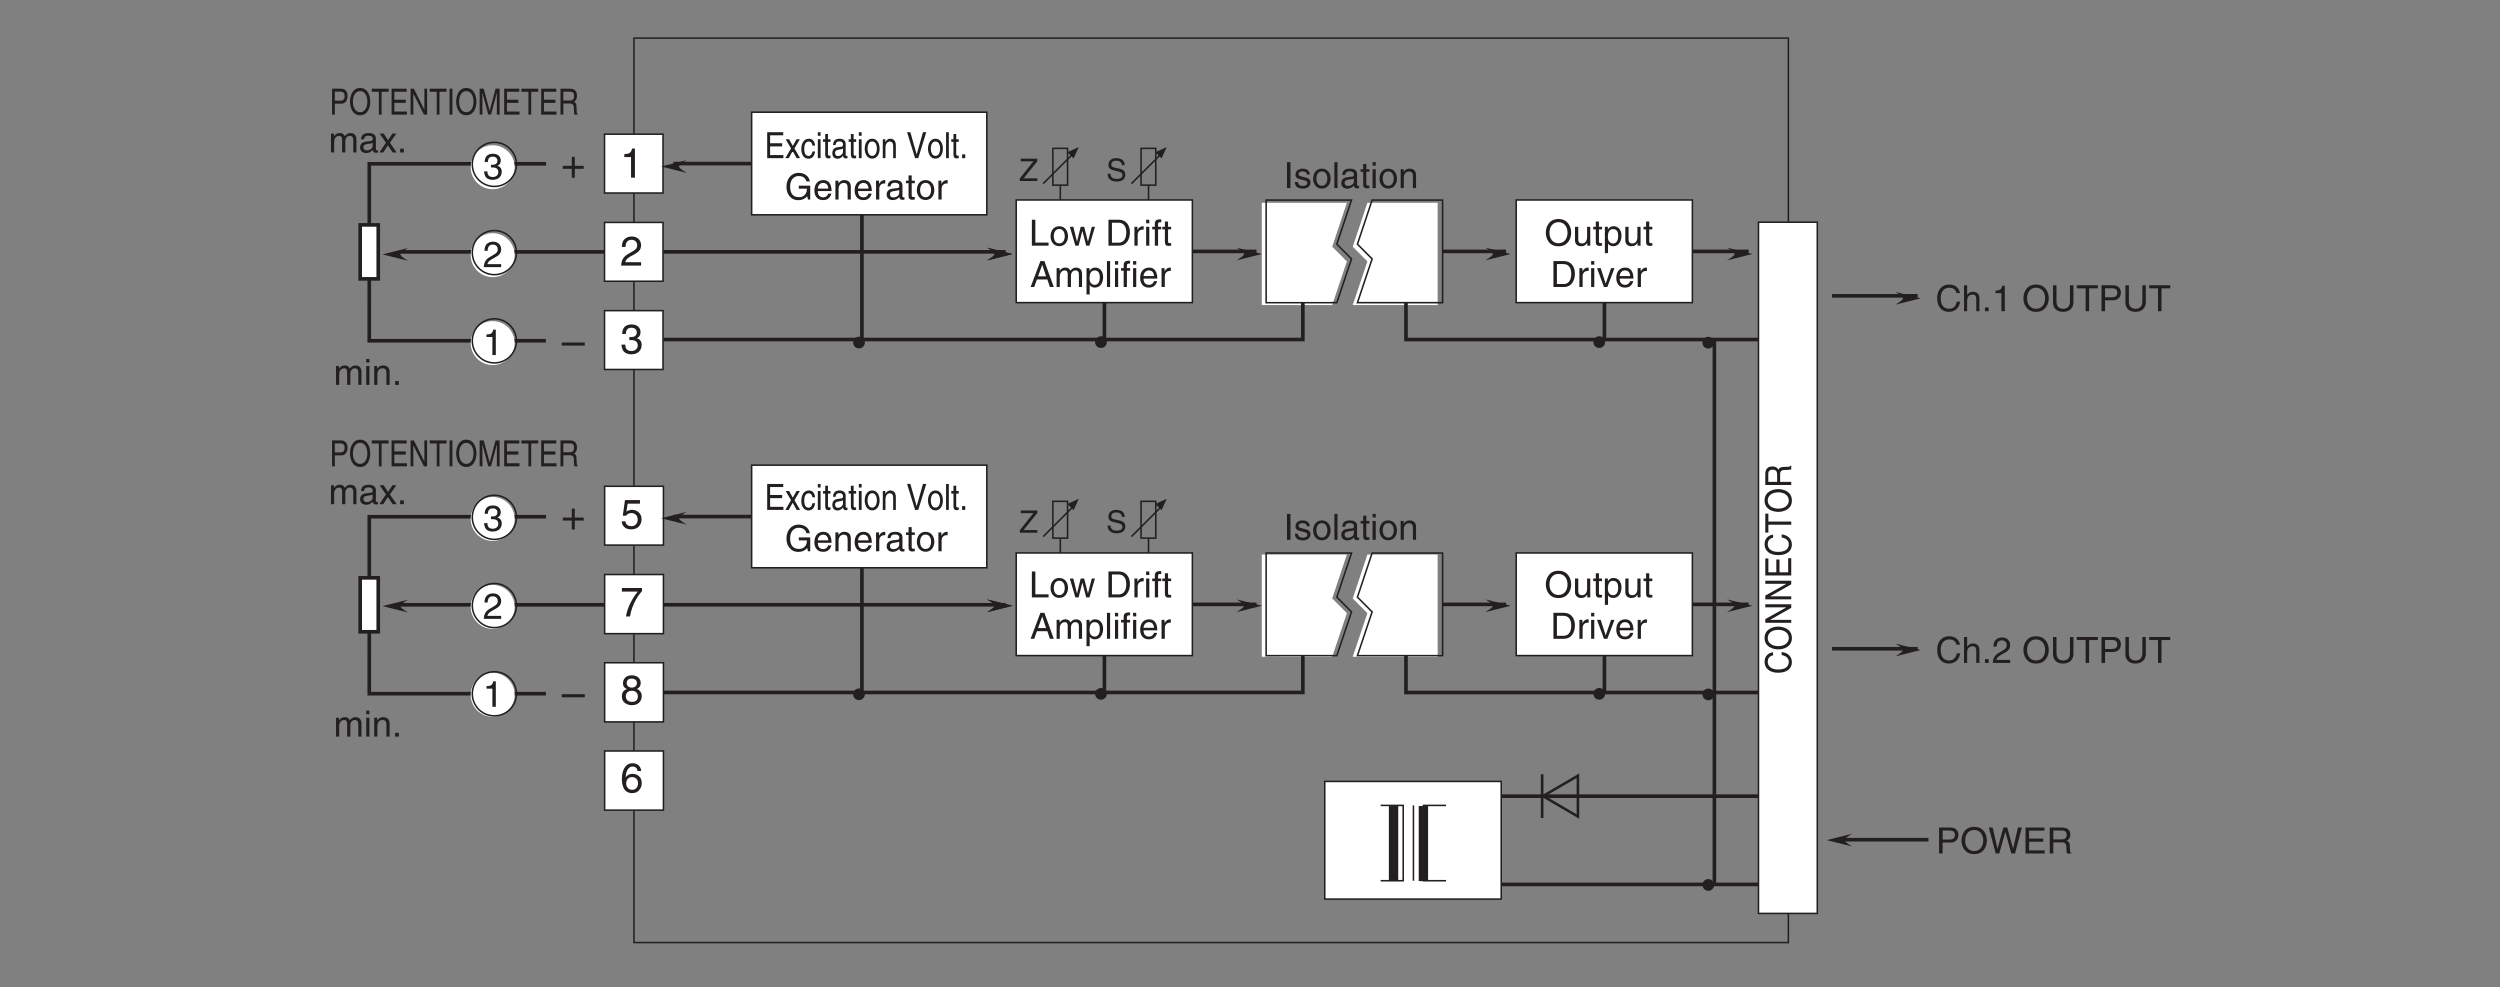 <?xml version="1.0" encoding="UTF-8"?>
<svg xmlns="http://www.w3.org/2000/svg" xmlns:xlink="http://www.w3.org/1999/xlink" width="481.89pt" height="190.34pt" viewBox="0 0 481.89 190.34" version="1.2">
<rect x="0" y="0" width="481.89" height="190.34" fill="#808080" stroke="none"/>
<defs>
<g>
<symbol overflow="visible" id="glyph0-0">
<path style="stroke:none;" d="M 0 0 L 3.484 0 L 3.484 -4.875 L 0 -4.875 Z M 1.734 -2.75 L 0.562 -4.531 L 2.922 -4.531 Z M 1.953 -2.438 L 3.141 -4.219 L 3.141 -0.656 Z M 0.562 -0.344 L 1.734 -2.125 L 2.922 -0.344 Z M 0.344 -4.219 L 1.531 -2.438 L 0.344 -0.656 Z M 0.344 -4.219 "/>
</symbol>
<symbol overflow="visible" id="glyph0-1">
<path style="stroke:none;" d="M 1.312 -5 L 0.641 -5 L 0.641 0 L 1.312 0 Z M 1.312 -5 "/>
</symbol>
<symbol overflow="visible" id="glyph0-2">
<path style="stroke:none;" d="M 3.109 -2.609 C 3.109 -2.781 3.031 -3.75 1.719 -3.75 C 1 -3.75 0.344 -3.391 0.344 -2.578 C 0.344 -2.078 0.672 -1.828 1.188 -1.703 L 1.891 -1.531 C 2.422 -1.391 2.625 -1.297 2.625 -1 C 2.625 -0.594 2.219 -0.422 1.781 -0.422 C 0.922 -0.422 0.844 -0.891 0.812 -1.172 L 0.219 -1.172 C 0.25 -0.734 0.344 0.109 1.797 0.109 C 2.609 0.109 3.234 -0.344 3.234 -1.094 C 3.234 -1.594 2.969 -1.875 2.203 -2.062 L 1.594 -2.219 C 1.125 -2.328 0.938 -2.406 0.938 -2.703 C 0.938 -3.156 1.469 -3.219 1.656 -3.219 C 2.438 -3.219 2.516 -2.844 2.516 -2.609 Z M 3.109 -2.609 "/>
</symbol>
<symbol overflow="visible" id="glyph0-3">
<path style="stroke:none;" d="M 0.25 -1.828 C 0.25 -0.891 0.781 0.094 1.938 0.094 C 3.094 0.094 3.625 -0.891 3.625 -1.828 C 3.625 -2.766 3.094 -3.75 1.938 -3.75 C 0.781 -3.75 0.25 -2.766 0.25 -1.828 Z M 0.875 -1.828 C 0.875 -2.312 1.062 -3.219 1.938 -3.219 C 2.812 -3.219 3 -2.312 3 -1.828 C 3 -1.344 2.812 -0.438 1.938 -0.438 C 1.062 -0.438 0.875 -1.344 0.875 -1.828 Z M 0.875 -1.828 "/>
</symbol>
<symbol overflow="visible" id="glyph0-4">
<path style="stroke:none;" d="M 1.078 -5 L 0.469 -5 L 0.469 0 L 1.078 0 Z M 1.078 -5 "/>
</symbol>
<symbol overflow="visible" id="glyph0-5">
<path style="stroke:none;" d="M 1 -2.531 C 1.031 -2.812 1.141 -3.234 1.828 -3.234 C 2.406 -3.234 2.688 -3.031 2.688 -2.641 C 2.688 -2.281 2.516 -2.234 2.375 -2.219 L 1.359 -2.094 C 0.344 -1.969 0.25 -1.25 0.25 -0.953 C 0.25 -0.328 0.719 0.109 1.391 0.109 C 2.109 0.109 2.469 -0.234 2.703 -0.484 C 2.734 -0.203 2.812 0.062 3.359 0.062 C 3.5 0.062 3.594 0.031 3.688 0 L 3.688 -0.453 C 3.625 -0.438 3.547 -0.422 3.484 -0.422 C 3.359 -0.422 3.297 -0.484 3.297 -0.641 L 3.297 -2.734 C 3.297 -3.672 2.234 -3.75 1.938 -3.75 C 1.031 -3.75 0.453 -3.406 0.438 -2.531 Z M 2.672 -1.266 C 2.672 -0.781 2.125 -0.406 1.547 -0.406 C 1.094 -0.406 0.891 -0.641 0.891 -1.031 C 0.891 -1.5 1.359 -1.594 1.672 -1.625 C 2.422 -1.734 2.578 -1.781 2.672 -1.859 Z M 2.672 -1.266 "/>
</symbol>
<symbol overflow="visible" id="glyph0-6">
<path style="stroke:none;" d="M 1.797 -3.141 L 1.797 -3.641 L 1.203 -3.641 L 1.203 -4.656 L 0.594 -4.656 L 0.594 -3.641 L 0.094 -3.641 L 0.094 -3.141 L 0.594 -3.141 L 0.594 -0.734 C 0.594 -0.297 0.719 0.047 1.328 0.047 C 1.391 0.047 1.562 0.016 1.797 0 L 1.797 -0.484 L 1.578 -0.484 C 1.453 -0.484 1.203 -0.484 1.203 -0.766 L 1.203 -3.141 Z M 1.797 -3.141 "/>
</symbol>
<symbol overflow="visible" id="glyph0-7">
<path style="stroke:none;" d="M 1.078 -3.641 L 0.469 -3.641 L 0.469 0 L 1.078 0 Z M 1.078 -4.312 L 1.078 -5 L 0.469 -5 L 0.469 -4.312 Z M 1.078 -4.312 "/>
</symbol>
<symbol overflow="visible" id="glyph0-8">
<path style="stroke:none;" d="M 3.422 -2.484 C 3.422 -3.516 2.703 -3.75 2.141 -3.75 C 1.516 -3.75 1.172 -3.328 1.047 -3.125 L 1.031 -3.125 L 1.031 -3.641 L 0.453 -3.641 L 0.453 0 L 1.062 0 L 1.062 -1.984 C 1.062 -2.969 1.672 -3.203 2.031 -3.203 C 2.625 -3.203 2.812 -2.875 2.812 -2.25 L 2.812 0 L 3.422 0 Z M 3.422 -2.484 "/>
</symbol>
<symbol overflow="visible" id="glyph0-9">
<path style="stroke:none;" d="M 4.453 -2.5 C 4.453 -1.328 3.797 -0.469 2.703 -0.469 C 1.625 -0.469 0.969 -1.328 0.969 -2.5 C 0.969 -3.672 1.625 -4.531 2.703 -4.531 C 3.797 -4.531 4.453 -3.672 4.453 -2.5 Z M 5.156 -2.5 C 5.156 -3.578 4.578 -5.141 2.703 -5.141 C 0.844 -5.141 0.266 -3.578 0.266 -2.5 C 0.266 -1.422 0.844 0.125 2.703 0.125 C 4.578 0.125 5.156 -1.422 5.156 -2.5 Z M 5.156 -2.5 "/>
</symbol>
<symbol overflow="visible" id="glyph0-10">
<path style="stroke:none;" d="M 3.406 0 L 3.406 -3.641 L 2.797 -3.641 L 2.797 -1.641 C 2.797 -1.109 2.562 -0.422 1.797 -0.422 C 1.391 -0.422 1.094 -0.625 1.094 -1.219 L 1.094 -3.641 L 0.469 -3.641 L 0.469 -1.031 C 0.469 -0.156 1.125 0.109 1.656 0.109 C 2.25 0.109 2.562 -0.125 2.812 -0.547 L 2.828 -0.531 L 2.828 0 Z M 3.406 0 "/>
</symbol>
<symbol overflow="visible" id="glyph0-11">
<path style="stroke:none;" d="M 0.984 -1.656 C 0.984 -2.25 1.094 -3.203 1.969 -3.203 C 2.922 -3.203 2.969 -2.297 2.969 -1.828 C 2.969 -1.031 2.656 -0.422 1.984 -0.422 C 1.594 -0.422 0.984 -0.688 0.984 -1.656 Z M 0.406 1.438 L 1.016 1.438 L 1.016 -0.391 L 1.031 -0.391 C 1.188 -0.125 1.516 0.109 2 0.109 C 3.234 0.109 3.609 -1.062 3.609 -1.938 C 3.609 -2.953 3.047 -3.75 2.078 -3.75 C 1.422 -3.75 1.141 -3.344 1 -3.125 L 0.984 -3.125 L 0.984 -3.641 L 0.406 -3.641 Z M 0.406 1.438 "/>
</symbol>
<symbol overflow="visible" id="glyph0-12">
<path style="stroke:none;" d="M 0.562 0 L 2.562 0 C 4.203 0 4.703 -1.453 4.703 -2.578 C 4.703 -4.016 3.891 -5 2.594 -5 L 0.562 -5 Z M 1.234 -4.422 L 2.5 -4.422 C 3.422 -4.422 4 -3.797 4 -2.531 C 4 -1.266 3.422 -0.578 2.547 -0.578 L 1.234 -0.578 Z M 1.234 -4.422 "/>
</symbol>
<symbol overflow="visible" id="glyph0-13">
<path style="stroke:none;" d="M 1.156 -2.125 C 1.156 -2.641 1.516 -3.094 2.078 -3.094 L 2.312 -3.094 L 2.312 -3.734 C 2.266 -3.75 2.234 -3.75 2.156 -3.75 C 1.688 -3.75 1.375 -3.469 1.125 -3.031 L 1.109 -3.031 L 1.109 -3.641 L 0.531 -3.641 L 0.531 0 L 1.156 0 Z M 1.156 -2.125 "/>
</symbol>
<symbol overflow="visible" id="glyph0-14">
<path style="stroke:none;" d="M 1.734 -0.672 L 1.719 -0.672 L 0.766 -3.641 L 0.062 -3.641 L 1.391 0 L 2.047 0 L 3.422 -3.641 L 2.766 -3.641 Z M 1.734 -0.672 "/>
</symbol>
<symbol overflow="visible" id="glyph0-15">
<path style="stroke:none;" d="M 2.938 -1.141 C 2.906 -0.875 2.578 -0.422 2 -0.422 C 1.297 -0.422 0.938 -0.859 0.938 -1.625 L 3.594 -1.625 C 3.594 -2.906 3.078 -3.75 2.031 -3.75 C 0.828 -3.75 0.281 -2.844 0.281 -1.719 C 0.281 -0.672 0.891 0.109 1.906 0.109 C 2.5 0.109 2.734 -0.031 2.906 -0.141 C 3.359 -0.453 3.531 -0.969 3.547 -1.141 Z M 0.938 -2.109 C 0.938 -2.672 1.375 -3.203 1.938 -3.203 C 2.688 -3.203 2.922 -2.672 2.969 -2.109 Z M 0.938 -2.109 "/>
</symbol>
<symbol overflow="visible" id="glyph0-16">
<path style="stroke:none;" d="M 1.281 -4.422 L 2.641 -4.422 C 3.203 -4.422 3.641 -4.219 3.641 -3.594 C 3.641 -2.906 3.219 -2.688 2.625 -2.688 L 1.281 -2.688 Z M 1.281 -2.109 L 2.844 -2.109 C 3.938 -2.109 4.328 -2.906 4.328 -3.594 C 4.328 -4.406 3.781 -5 2.844 -5 L 0.594 -5 L 0.594 0 L 1.281 0 Z M 1.281 -2.109 "/>
</symbol>
<symbol overflow="visible" id="glyph0-17">
<path style="stroke:none;" d="M 3.281 -4.141 L 3.297 -4.141 L 4.438 0 L 5.156 0 L 6.469 -5 L 5.719 -5 L 4.781 -0.938 L 3.656 -5 L 2.906 -5 L 1.797 -0.938 L 1.781 -0.938 L 0.844 -5 L 0.109 -5 L 1.422 0 L 2.125 0 Z M 3.281 -4.141 "/>
</symbol>
<symbol overflow="visible" id="glyph0-18">
<path style="stroke:none;" d="M 4.297 -0.594 L 1.281 -0.594 L 1.281 -2.266 L 4.016 -2.266 L 4.016 -2.875 L 1.281 -2.875 L 1.281 -4.406 L 4.25 -4.406 L 4.25 -5 L 0.594 -5 L 0.594 0 L 4.297 0 Z M 4.297 -0.594 "/>
</symbol>
<symbol overflow="visible" id="glyph0-19">
<path style="stroke:none;" d="M 1.297 -2.141 L 2.922 -2.141 C 3.734 -2.141 3.812 -1.672 3.812 -1.25 C 3.812 -1.062 3.844 -0.312 3.938 0 L 4.766 0 L 4.766 -0.109 C 4.562 -0.234 4.516 -0.328 4.516 -0.609 L 4.469 -1.516 C 4.453 -2.219 4.156 -2.344 3.875 -2.453 C 4.188 -2.641 4.578 -2.922 4.578 -3.656 C 4.578 -4.719 3.75 -5 2.922 -5 L 0.609 -5 L 0.609 0 L 1.297 0 Z M 1.297 -4.422 L 2.969 -4.422 C 3.312 -4.422 3.875 -4.359 3.875 -3.594 C 3.875 -2.844 3.359 -2.719 2.859 -2.719 L 1.297 -2.719 Z M 1.297 -4.422 "/>
</symbol>
<symbol overflow="visible" id="glyph0-20">
<path style="stroke:none;" d="M 4.703 -3.5 C 4.594 -4.328 3.938 -5.141 2.641 -5.141 C 1.188 -5.141 0.312 -4.062 0.312 -2.531 C 0.312 -0.609 1.422 0.125 2.562 0.125 C 2.938 0.125 4.469 0.047 4.75 -1.844 L 4.094 -1.844 C 3.859 -0.672 3.094 -0.469 2.656 -0.469 C 1.422 -0.469 1 -1.375 1 -2.547 C 1 -3.875 1.734 -4.531 2.641 -4.531 C 3.125 -4.531 3.859 -4.375 4.047 -3.5 Z M 4.703 -3.5 "/>
</symbol>
<symbol overflow="visible" id="glyph0-21">
<path style="stroke:none;" d="M 3.422 -2.484 C 3.422 -3.516 2.703 -3.75 2.141 -3.75 C 1.562 -3.75 1.25 -3.391 1.078 -3.156 L 1.062 -3.156 L 1.062 -5 L 0.453 -5 L 0.453 0 L 1.062 0 L 1.062 -1.984 C 1.062 -2.906 1.578 -3.203 2.078 -3.203 C 2.672 -3.203 2.812 -2.875 2.812 -2.391 L 2.812 0 L 3.422 0 Z M 3.422 -2.484 "/>
</symbol>
<symbol overflow="visible" id="glyph0-22">
<path style="stroke:none;" d="M 1.328 -0.734 L 0.609 -0.734 L 0.609 0 L 1.328 0 Z M 1.328 -0.734 "/>
</symbol>
<symbol overflow="visible" id="glyph0-23">
<path style="stroke:none;" d="M 0.922 -3.141 C 0.938 -3.484 0.984 -4.344 1.906 -4.344 C 2.625 -4.344 2.875 -3.859 2.875 -3.469 C 2.875 -2.828 2.5 -2.625 1.984 -2.328 L 1.328 -1.938 C 0.672 -1.562 0.219 -1.016 0.188 0 L 3.531 0 L 3.531 -0.578 L 0.875 -0.578 C 0.906 -0.766 1.047 -1.156 1.719 -1.516 L 2.219 -1.797 C 2.953 -2.188 3.531 -2.562 3.531 -3.438 C 3.531 -4.344 2.844 -4.906 2 -4.906 C 1.469 -4.906 0.312 -4.734 0.312 -3.141 Z M 0.922 -3.141 "/>
</symbol>
<symbol overflow="visible" id="glyph0-24">
<path style="stroke:none;" d=""/>
</symbol>
<symbol overflow="visible" id="glyph0-25">
<path style="stroke:none;" d="M 3.812 -5 L 3.812 -1.844 C 3.812 -0.75 3.109 -0.469 2.5 -0.469 C 1.891 -0.469 1.219 -0.766 1.219 -1.859 L 1.219 -5 L 0.547 -5 L 0.547 -1.672 C 0.547 -0.734 1.125 0.125 2.469 0.125 C 3.844 0.125 4.484 -0.734 4.484 -1.75 L 4.484 -5 Z M 3.812 -5 "/>
</symbol>
<symbol overflow="visible" id="glyph0-26">
<path style="stroke:none;" d="M 0.094 -4.406 L 1.797 -4.406 L 1.797 0 L 2.469 0 L 2.469 -4.406 L 4.156 -4.406 L 4.156 -5 L 0.094 -5 Z M 0.094 -4.406 "/>
</symbol>
<symbol overflow="visible" id="glyph0-27">
<path style="stroke:none;" d="M 2.5 -4.906 L 2.016 -4.906 C 1.828 -4.094 1.5 -4.016 0.703 -3.969 L 0.703 -3.484 L 1.844 -3.484 L 1.844 0 L 2.5 0 Z M 2.5 -4.906 "/>
</symbol>
<symbol overflow="visible" id="glyph0-28">
<path style="stroke:none;" d="M 1.203 -5 L 0.531 -5 L 0.531 0 L 3.75 0 L 3.75 -0.594 L 1.203 -0.594 Z M 1.203 -5 "/>
</symbol>
<symbol overflow="visible" id="glyph0-29">
<path style="stroke:none;" d="M 2.5 -2.828 L 2.516 -2.828 L 3.25 0 L 3.875 0 L 4.938 -3.641 L 4.328 -3.641 L 3.594 -0.781 L 3.578 -0.781 L 2.859 -3.641 L 2.188 -3.641 L 1.484 -0.781 L 1.469 -0.781 L 0.766 -3.641 L 0.094 -3.641 L 1.156 0 L 1.781 0 Z M 2.5 -2.828 "/>
</symbol>
<symbol overflow="visible" id="glyph0-30">
<path style="stroke:none;" d="M 1.828 -3.141 L 1.828 -3.641 L 1.219 -3.641 L 1.219 -4.094 C 1.219 -4.391 1.312 -4.516 1.578 -4.516 C 1.656 -4.516 1.75 -4.516 1.828 -4.516 L 1.828 -5.062 C 1.734 -5.062 1.641 -5.078 1.547 -5.078 C 0.953 -5.078 0.594 -4.828 0.594 -4.266 L 0.594 -3.641 L 0.094 -3.641 L 0.094 -3.141 L 0.594 -3.141 L 0.594 0 L 1.219 0 L 1.219 -3.141 Z M 1.828 -3.141 "/>
</symbol>
<symbol overflow="visible" id="glyph0-31">
<path style="stroke:none;" d="M 3.328 -1.453 L 3.812 0 L 4.562 0 L 2.75 -5 L 1.984 -5 L 0.094 0 L 0.797 0 L 1.312 -1.453 Z M 1.531 -2.062 L 2.328 -4.266 L 2.344 -4.266 L 3.078 -2.062 Z M 1.531 -2.062 "/>
</symbol>
<symbol overflow="visible" id="glyph0-32">
<path style="stroke:none;" d="M 0.453 0 L 1.062 0 L 1.062 -1.984 C 1.062 -2.969 1.672 -3.203 2.031 -3.203 C 2.484 -3.203 2.594 -2.828 2.594 -2.516 L 2.594 0 L 3.219 0 L 3.219 -2.219 C 3.219 -2.703 3.547 -3.203 4.062 -3.203 C 4.594 -3.203 4.75 -2.859 4.75 -2.359 L 4.75 0 L 5.359 0 L 5.359 -2.516 C 5.359 -3.547 4.625 -3.75 4.234 -3.75 C 3.672 -3.75 3.422 -3.5 3.109 -3.156 C 3.016 -3.359 2.797 -3.75 2.141 -3.75 C 1.484 -3.75 1.172 -3.328 1.047 -3.125 L 1.031 -3.125 L 1.031 -3.641 L 0.453 -3.641 Z M 0.453 0 "/>
</symbol>
<symbol overflow="visible" id="glyph0-33">
<path style="stroke:none;" d="M 1.562 -2.266 C 1.656 -2.266 1.75 -2.266 1.844 -2.266 C 2.266 -2.266 2.984 -2.188 2.984 -1.359 C 2.984 -0.797 2.547 -0.422 1.922 -0.422 C 1 -0.422 0.891 -1.031 0.875 -1.5 L 0.234 -1.5 C 0.281 -0.938 0.422 -0.375 0.969 -0.078 C 1.203 0.047 1.516 0.125 1.875 0.125 C 3.125 0.125 3.641 -0.641 3.641 -1.438 C 3.641 -2.094 3.297 -2.438 2.828 -2.578 L 2.828 -2.594 C 3.094 -2.688 3.453 -2.984 3.453 -3.609 C 3.453 -4.359 2.891 -4.906 1.938 -4.906 C 0.641 -4.906 0.359 -4.016 0.359 -3.297 L 0.953 -3.297 C 0.984 -3.641 1.031 -4.344 1.906 -4.344 C 2.641 -4.344 2.812 -3.875 2.812 -3.578 C 2.812 -2.969 2.359 -2.781 1.875 -2.781 C 1.781 -2.781 1.672 -2.781 1.562 -2.781 Z M 1.562 -2.266 "/>
</symbol>
<symbol overflow="visible" id="glyph0-34">
<path style="stroke:none;" d="M 2.125 -1.875 L 3.359 -3.641 L 2.609 -3.641 L 1.766 -2.359 L 0.922 -3.641 L 0.141 -3.641 L 1.359 -1.875 L 0.078 0 L 0.844 0 L 1.734 -1.375 L 2.641 0 L 3.422 0 Z M 2.125 -1.875 "/>
</symbol>
<symbol overflow="visible" id="glyph0-35">
<path style="stroke:none;" d="M 2.703 -2.094 L 4.266 -2.094 C 4.266 -1.562 4.156 -1.109 3.719 -0.766 C 3.359 -0.469 2.953 -0.453 2.703 -0.453 C 1.359 -0.453 1.031 -1.484 1.031 -2.516 C 1.031 -3.812 1.766 -4.531 2.672 -4.531 C 3.219 -4.531 3.953 -4.359 4.172 -3.484 L 4.828 -3.484 C 4.672 -4.609 3.641 -5.141 2.703 -5.141 C 1.078 -5.141 0.328 -3.766 0.328 -2.547 C 0.328 -2.016 0.359 -1.156 1.125 -0.438 C 1.375 -0.188 1.797 0.125 2.656 0.125 C 3.344 0.125 3.969 -0.172 4.312 -0.641 L 4.469 0 L 4.906 0 L 4.906 -2.672 L 2.703 -2.672 Z M 2.703 -2.094 "/>
</symbol>
<symbol overflow="visible" id="glyph1-0">
<path style="stroke:none;" d="M 0 0 L 0 -3.141 L -4.875 -3.141 L -4.875 0 Z M -2.75 -1.562 L -4.531 -0.5 L -4.531 -2.641 Z M -2.438 -1.766 L -4.219 -2.828 L -0.656 -2.828 Z M -0.344 -0.5 L -2.125 -1.562 L -0.344 -2.641 Z M -4.219 -0.312 L -2.438 -1.375 L -0.656 -0.312 Z M -4.219 -0.312 "/>
</symbol>
<symbol overflow="visible" id="glyph1-1">
<path style="stroke:none;" d="M -3.5 -4.234 C -4.328 -4.141 -5.141 -3.547 -5.141 -2.375 C -5.141 -1.062 -4.062 -0.281 -2.531 -0.281 C -0.609 -0.281 0.125 -1.281 0.125 -2.312 C 0.125 -2.641 0.047 -4.031 -1.844 -4.281 L -1.844 -3.688 C -0.672 -3.484 -0.469 -2.797 -0.469 -2.406 C -0.469 -1.281 -1.375 -0.906 -2.547 -0.906 C -3.875 -0.906 -4.531 -1.562 -4.531 -2.375 C -4.531 -2.812 -4.375 -3.469 -3.5 -3.641 Z M -3.5 -4.234 "/>
</symbol>
<symbol overflow="visible" id="glyph1-2">
<path style="stroke:none;" d="M -2.5 -4.016 C -1.328 -4.016 -0.469 -3.422 -0.469 -2.438 C -0.469 -1.469 -1.328 -0.875 -2.5 -0.875 C -3.672 -0.875 -4.531 -1.469 -4.531 -2.438 C -4.531 -3.422 -3.672 -4.016 -2.5 -4.016 Z M -2.5 -4.641 C -3.578 -4.641 -5.141 -4.125 -5.141 -2.438 C -5.141 -0.766 -3.578 -0.25 -2.5 -0.25 C -1.422 -0.25 0.125 -0.766 0.125 -2.438 C 0.125 -4.125 -1.422 -4.641 -2.5 -4.641 Z M -2.5 -4.641 "/>
</symbol>
<symbol overflow="visible" id="glyph1-3">
<path style="stroke:none;" d="M -0.969 -3.469 L -0.969 -3.453 L -5 -1.203 L -5 -0.484 L 0 -0.484 L 0 -1.062 L -4.047 -1.062 L -4.047 -1.078 L 0 -3.375 L 0 -4.062 L -5 -4.062 L -5 -3.469 Z M -0.969 -3.469 "/>
</symbol>
<symbol overflow="visible" id="glyph1-4">
<path style="stroke:none;" d="M -0.594 -3.875 L -0.594 -1.156 L -2.266 -1.156 L -2.266 -3.625 L -2.875 -3.625 L -2.875 -1.156 L -4.406 -1.156 L -4.406 -3.828 L -5 -3.828 L -5 -0.547 L 0 -0.547 L 0 -3.875 Z M -0.594 -3.875 "/>
</symbol>
<symbol overflow="visible" id="glyph1-5">
<path style="stroke:none;" d="M -4.406 -0.094 L -4.406 -1.609 L 0 -1.609 L 0 -2.219 L -4.406 -2.219 L -4.406 -3.75 L -5 -3.75 L -5 -0.094 Z M -4.406 -0.094 "/>
</symbol>
<symbol overflow="visible" id="glyph1-6">
<path style="stroke:none;" d="M -2.141 -1.156 L -2.141 -2.641 C -2.141 -3.359 -1.672 -3.438 -1.25 -3.438 C -1.062 -3.438 -0.312 -3.453 0 -3.547 L 0 -4.297 L -0.109 -4.297 C -0.234 -4.109 -0.328 -4.078 -0.609 -4.062 L -1.516 -4.031 C -2.219 -4 -2.344 -3.75 -2.453 -3.5 C -2.641 -3.781 -2.922 -4.125 -3.656 -4.125 C -4.719 -4.125 -5 -3.375 -5 -2.641 L -5 -0.547 L 0 -0.547 L 0 -1.156 Z M -4.422 -1.156 L -4.422 -2.688 C -4.422 -2.984 -4.359 -3.5 -3.594 -3.5 C -2.844 -3.5 -2.719 -3.016 -2.719 -2.578 L -2.719 -1.156 Z M -4.422 -1.156 "/>
</symbol>
<symbol overflow="visible" id="glyph2-0">
<path style="stroke:none;" d="M 0 0 L 2.984 0 L 2.984 -4.188 L 0 -4.188 Z M 1.5 -2.359 L 0.484 -3.891 L 2.516 -3.891 Z M 1.672 -2.094 L 2.688 -3.625 L 2.688 -0.562 Z M 0.484 -0.297 L 1.5 -1.828 L 2.516 -0.297 Z M 0.297 -3.625 L 1.312 -2.094 L 0.297 -0.562 Z M 0.297 -3.625 "/>
</symbol>
<symbol overflow="visible" id="glyph2-1">
<path style="stroke:none;" d="M 3.594 -3.047 C 3.562 -3.516 3.422 -4.406 1.922 -4.406 C 0.875 -4.406 0.438 -3.75 0.438 -3.078 C 0.438 -2.328 1.078 -2.141 1.359 -2.078 L 2.234 -1.859 C 2.938 -1.703 3.141 -1.562 3.141 -1.109 C 3.141 -0.484 2.438 -0.391 2.016 -0.391 C 1.469 -0.391 0.844 -0.609 0.844 -1.391 L 0.297 -1.391 C 0.297 -0.984 0.359 -0.625 0.734 -0.297 C 0.922 -0.125 1.234 0.109 2.031 0.109 C 2.766 0.109 3.703 -0.172 3.703 -1.188 C 3.703 -1.859 3.297 -2.203 2.734 -2.328 L 1.516 -2.609 C 1.25 -2.672 1 -2.797 1 -3.156 C 1 -3.812 1.609 -3.906 1.984 -3.906 C 2.469 -3.906 3.016 -3.703 3.047 -3.047 Z M 3.594 -3.047 "/>
</symbol>
<symbol overflow="visible" id="glyph2-2">
<path style="stroke:none;" d="M 3.516 -0.516 L 0.875 -0.516 L 3.516 -3.797 L 3.516 -4.297 L 0.328 -4.297 L 0.328 -3.781 L 2.766 -3.781 L 0.141 -0.484 L 0.141 0 L 3.516 0 Z M 3.516 -0.516 "/>
</symbol>
<symbol overflow="visible" id="glyph3-0">
<path style="stroke:none;" d="M 0 0 L 3.984 0 L 3.984 -5.578 L 0 -5.578 Z M 1.984 -3.141 L 0.641 -5.172 L 3.344 -5.172 Z M 2.234 -2.781 L 3.578 -4.828 L 3.578 -0.75 Z M 0.641 -0.391 L 1.984 -2.438 L 3.344 -0.391 Z M 0.391 -4.828 L 1.75 -2.781 L 0.391 -0.75 Z M 0.391 -4.828 "/>
</symbol>
<symbol overflow="visible" id="glyph3-1">
<path style="stroke:none;" d="M 1.406 -4.797 L 3.781 -4.797 L 3.781 -5.484 L 0.891 -5.484 L 0.469 -2.484 L 1.062 -2.453 C 1.328 -2.781 1.703 -2.984 2.109 -2.984 C 2.797 -2.984 3.344 -2.547 3.344 -1.734 C 3.344 -1.031 2.891 -0.453 2.172 -0.453 C 1.531 -0.453 1.047 -0.734 0.984 -1.391 L 0.25 -1.391 C 0.391 -0.141 1.328 0.156 2.062 0.156 C 3.812 0.156 4.094 -1.188 4.094 -1.812 C 4.094 -2.969 3.156 -3.609 2.25 -3.609 C 1.75 -3.609 1.406 -3.438 1.172 -3.266 Z M 1.406 -4.797 "/>
</symbol>
<symbol overflow="visible" id="glyph3-2">
<path style="stroke:none;" d="M 0.297 -4.797 L 3.375 -4.797 C 2.297 -3.547 1.281 -1.531 1.094 0 L 1.859 0 C 2.266 -2.5 3.609 -4.281 4.172 -4.875 L 4.172 -5.484 L 0.297 -5.484 Z M 0.297 -4.797 "/>
</symbol>
<symbol overflow="visible" id="glyph3-3">
<path style="stroke:none;" d="M 3.922 -4.156 C 3.922 -4.812 3.438 -5.609 2.188 -5.609 C 0.859 -5.609 0.5 -4.641 0.5 -4.062 C 0.5 -3.531 0.766 -3.156 1.25 -2.969 C 0.656 -2.734 0.297 -2.297 0.297 -1.609 C 0.297 -1.344 0.297 -0.734 0.875 -0.281 C 1.328 0.078 1.906 0.156 2.219 0.156 C 3.547 0.156 4.125 -0.719 4.125 -1.625 C 4.125 -2.047 3.953 -2.656 3.203 -2.984 C 3.453 -3.109 3.922 -3.359 3.922 -4.156 Z M 2.203 -2.625 C 2.844 -2.625 3.375 -2.297 3.375 -1.531 C 3.375 -0.656 2.75 -0.484 2.25 -0.484 C 1.281 -0.484 1.047 -1.141 1.047 -1.594 C 1.047 -2.109 1.422 -2.625 2.203 -2.625 Z M 2.203 -3.234 C 1.688 -3.234 1.219 -3.562 1.219 -4.094 C 1.219 -4.453 1.406 -4.969 2.156 -4.969 C 2.969 -4.969 3.203 -4.484 3.203 -4.141 C 3.203 -3.625 2.812 -3.234 2.203 -3.234 Z M 2.203 -3.234 "/>
</symbol>
<symbol overflow="visible" id="glyph3-4">
<path style="stroke:none;" d="M 4.016 -4.109 C 3.938 -5.25 3.016 -5.609 2.375 -5.609 C 0.703 -5.609 0.297 -3.828 0.297 -2.609 C 0.297 -1.875 0.391 -1.188 0.734 -0.656 C 1.125 -0.047 1.75 0.156 2.172 0.156 C 2.969 0.156 3.297 -0.062 3.594 -0.391 C 3.969 -0.812 4.125 -1.219 4.125 -1.797 C 4.125 -3.125 3.062 -3.562 2.375 -3.562 C 1.609 -3.562 1.219 -3.188 1.047 -2.891 L 1.031 -2.906 C 1.031 -3.484 1.266 -4.969 2.359 -4.969 C 2.969 -4.969 3.234 -4.609 3.328 -4.109 Z M 1.125 -1.719 C 1.125 -2.375 1.5 -2.938 2.266 -2.938 C 3.141 -2.938 3.406 -2.25 3.406 -1.766 C 3.406 -1 2.969 -0.484 2.297 -0.484 C 1.484 -0.484 1.125 -1.125 1.125 -1.719 Z M 1.125 -1.719 "/>
</symbol>
<symbol overflow="visible" id="glyph3-5">
<path style="stroke:none;" d="M 2.859 -5.609 L 2.312 -5.609 C 2.094 -4.688 1.719 -4.594 0.812 -4.531 L 0.812 -3.969 L 2.109 -3.969 L 2.109 0 L 2.859 0 Z M 2.859 -5.609 "/>
</symbol>
<symbol overflow="visible" id="glyph3-6">
<path style="stroke:none;" d="M 1.047 -3.594 C 1.078 -3.984 1.125 -4.969 2.188 -4.969 C 3 -4.969 3.297 -4.406 3.297 -3.953 C 3.297 -3.234 2.859 -3 2.266 -2.656 L 1.516 -2.219 C 0.766 -1.781 0.25 -1.156 0.203 0 L 4.047 0 L 4.047 -0.656 L 1 -0.656 C 1.031 -0.875 1.188 -1.312 1.953 -1.734 L 2.547 -2.062 C 3.375 -2.5 4.047 -2.922 4.047 -3.922 C 4.047 -4.969 3.266 -5.609 2.281 -5.609 C 1.688 -5.609 0.344 -5.422 0.344 -3.594 Z M 1.047 -3.594 "/>
</symbol>
<symbol overflow="visible" id="glyph3-7">
<path style="stroke:none;" d="M 1.781 -2.578 C 1.891 -2.578 2 -2.594 2.109 -2.594 C 2.578 -2.594 3.406 -2.5 3.406 -1.562 C 3.406 -0.922 2.906 -0.484 2.188 -0.484 C 1.141 -0.484 1.016 -1.188 1 -1.719 L 0.266 -1.719 C 0.312 -1.062 0.484 -0.422 1.109 -0.094 C 1.375 0.047 1.734 0.156 2.141 0.156 C 3.562 0.156 4.156 -0.734 4.156 -1.656 C 4.156 -2.406 3.766 -2.781 3.234 -2.953 L 3.234 -2.969 C 3.531 -3.062 3.938 -3.406 3.938 -4.125 C 3.938 -4.984 3.297 -5.609 2.219 -5.609 C 0.734 -5.609 0.406 -4.594 0.406 -3.766 L 1.094 -3.766 C 1.125 -4.156 1.188 -4.969 2.188 -4.969 C 3.016 -4.969 3.219 -4.422 3.219 -4.094 C 3.219 -3.391 2.688 -3.172 2.156 -3.172 C 2.031 -3.172 1.906 -3.172 1.781 -3.188 Z M 1.781 -2.578 "/>
</symbol>
<symbol overflow="visible" id="glyph3-8">
<path style="stroke:none;" d="M 2.047 -2.297 L 0.312 -2.297 L 0.312 -1.719 L 2.047 -1.719 L 2.047 0 L 2.625 0 L 2.625 -1.719 L 4.344 -1.719 L 4.344 -2.297 L 2.625 -2.297 L 2.625 -4.031 L 2.047 -4.031 Z M 2.047 -2.297 "/>
</symbol>
<symbol overflow="visible" id="glyph3-9">
<path style="stroke:none;" d="M 4.438 -2.5 L 0 -2.5 L 0 -1.906 L 4.438 -1.906 Z M 4.438 -2.5 "/>
</symbol>
<symbol overflow="visible" id="glyph4-0">
<path style="stroke:none;" d="M 0 0 L 2.781 0 L 2.781 -4.875 L 0 -4.875 Z M 1.391 -2.75 L 0.453 -4.531 L 2.344 -4.531 Z M 1.562 -2.438 L 2.516 -4.219 L 2.516 -0.656 Z M 0.453 -0.344 L 1.391 -2.125 L 2.344 -0.344 Z M 0.281 -4.219 L 1.234 -2.438 L 0.281 -0.656 Z M 0.281 -4.219 "/>
</symbol>
<symbol overflow="visible" id="glyph4-1">
<path style="stroke:none;" d="M 1.016 -4.422 L 2.125 -4.422 C 2.562 -4.422 2.906 -4.219 2.906 -3.594 C 2.906 -2.906 2.578 -2.688 2.094 -2.688 L 1.016 -2.688 Z M 1.016 -2.109 L 2.281 -2.109 C 3.156 -2.109 3.469 -2.906 3.469 -3.594 C 3.469 -4.406 3.016 -5 2.281 -5 L 0.484 -5 L 0.484 0 L 1.016 0 Z M 1.016 -2.109 "/>
</symbol>
<symbol overflow="visible" id="glyph4-2">
<path style="stroke:none;" d="M 3.562 -2.5 C 3.562 -1.328 3.047 -0.469 2.172 -0.469 C 1.297 -0.469 0.781 -1.328 0.781 -2.5 C 0.781 -3.672 1.297 -4.531 2.172 -4.531 C 3.047 -4.531 3.562 -3.672 3.562 -2.5 Z M 4.125 -2.5 C 4.125 -3.578 3.672 -5.141 2.172 -5.141 C 0.672 -5.141 0.219 -3.578 0.219 -2.5 C 0.219 -1.422 0.672 0.125 2.172 0.125 C 3.672 0.125 4.125 -1.422 4.125 -2.5 Z M 4.125 -2.5 "/>
</symbol>
<symbol overflow="visible" id="glyph4-3">
<path style="stroke:none;" d="M 0.078 -4.406 L 1.438 -4.406 L 1.438 0 L 1.969 0 L 1.969 -4.406 L 3.328 -4.406 L 3.328 -5 L 0.078 -5 Z M 0.078 -4.406 "/>
</symbol>
<symbol overflow="visible" id="glyph4-4">
<path style="stroke:none;" d="M 3.438 -0.594 L 1.016 -0.594 L 1.016 -2.266 L 3.219 -2.266 L 3.219 -2.875 L 1.016 -2.875 L 1.016 -4.406 L 3.391 -4.406 L 3.391 -5 L 0.484 -5 L 0.484 0 L 3.438 0 Z M 3.438 -0.594 "/>
</symbol>
<symbol overflow="visible" id="glyph4-5">
<path style="stroke:none;" d="M 3.078 -0.969 L 3.062 -0.969 L 1.062 -5 L 0.422 -5 L 0.422 0 L 0.953 0 L 0.953 -4.047 L 3 0 L 3.609 0 L 3.609 -5 L 3.078 -5 Z M 3.078 -0.969 "/>
</symbol>
<symbol overflow="visible" id="glyph4-6">
<path style="stroke:none;" d="M 1.047 -5 L 0.5 -5 L 0.5 0 L 1.047 0 Z M 1.047 -5 "/>
</symbol>
<symbol overflow="visible" id="glyph4-7">
<path style="stroke:none;" d="M 4.25 0 L 4.25 -5 L 3.469 -5 L 2.344 -0.781 L 2.328 -0.781 L 1.188 -5 L 0.406 -5 L 0.406 0 L 0.938 0 L 0.938 -2.953 C 0.938 -3.094 0.922 -3.734 0.922 -4.188 L 0.938 -4.188 L 2.062 0 L 2.594 0 L 3.719 -4.203 L 3.734 -4.203 C 3.734 -3.734 3.719 -3.094 3.719 -2.953 L 3.719 0 Z M 4.25 0 "/>
</symbol>
<symbol overflow="visible" id="glyph4-8">
<path style="stroke:none;" d="M 1.031 -2.141 L 2.344 -2.141 C 2.984 -2.141 3.062 -1.672 3.062 -1.25 C 3.062 -1.062 3.078 -0.312 3.156 0 L 3.812 0 L 3.812 -0.109 C 3.641 -0.234 3.625 -0.328 3.609 -0.609 L 3.578 -1.516 C 3.562 -2.219 3.328 -2.344 3.094 -2.453 C 3.359 -2.641 3.656 -2.922 3.656 -3.656 C 3.656 -4.719 3 -5 2.344 -5 L 0.484 -5 L 0.484 0 L 1.031 0 Z M 1.031 -4.422 L 2.375 -4.422 C 2.656 -4.422 3.094 -4.359 3.094 -3.594 C 3.094 -2.844 2.688 -2.719 2.281 -2.719 L 1.031 -2.719 Z M 1.031 -4.422 "/>
</symbol>
<symbol overflow="visible" id="glyph5-0">
<path style="stroke:none;" d="M 0 0 L 2.953 0 L 2.953 -4.875 L 0 -4.875 Z M 1.484 -2.75 L 0.469 -4.531 L 2.484 -4.531 Z M 1.656 -2.438 L 2.672 -4.219 L 2.672 -0.656 Z M 0.469 -0.344 L 1.484 -2.125 L 2.484 -0.344 Z M 0.297 -4.219 L 1.297 -2.438 L 0.297 -0.656 Z M 0.297 -4.219 "/>
</symbol>
<symbol overflow="visible" id="glyph5-1">
<path style="stroke:none;" d="M 3.641 -0.594 L 1.078 -0.594 L 1.078 -2.266 L 3.406 -2.266 L 3.406 -2.875 L 1.078 -2.875 L 1.078 -4.406 L 3.609 -4.406 L 3.609 -5 L 0.516 -5 L 0.516 0 L 3.641 0 Z M 3.641 -0.594 "/>
</symbol>
<symbol overflow="visible" id="glyph5-2">
<path style="stroke:none;" d="M 1.812 -1.875 L 2.859 -3.641 L 2.219 -3.641 L 1.5 -2.359 L 0.781 -3.641 L 0.125 -3.641 L 1.156 -1.875 L 0.062 0 L 0.719 0 L 1.469 -1.375 L 2.234 0 L 2.906 0 Z M 1.812 -1.875 "/>
</symbol>
<symbol overflow="visible" id="glyph5-3">
<path style="stroke:none;" d="M 2.828 -2.422 C 2.781 -3.047 2.469 -3.75 1.656 -3.75 C 0.641 -3.75 0.172 -2.844 0.172 -1.719 C 0.172 -0.672 0.688 0.109 1.562 0.109 C 2.469 0.109 2.766 -0.703 2.828 -1.297 L 2.328 -1.297 C 2.234 -0.734 1.938 -0.422 1.578 -0.422 C 0.859 -0.422 0.734 -1.203 0.734 -1.828 C 0.734 -2.469 0.938 -3.203 1.594 -3.203 C 2.031 -3.203 2.25 -2.906 2.328 -2.422 Z M 2.828 -2.422 "/>
</symbol>
<symbol overflow="visible" id="glyph5-4">
<path style="stroke:none;" d="M 0.922 -3.641 L 0.391 -3.641 L 0.391 0 L 0.922 0 Z M 0.922 -4.312 L 0.922 -5 L 0.391 -5 L 0.391 -4.312 Z M 0.922 -4.312 "/>
</symbol>
<symbol overflow="visible" id="glyph5-5">
<path style="stroke:none;" d="M 1.516 -3.141 L 1.516 -3.641 L 1.031 -3.641 L 1.031 -4.656 L 0.5 -4.656 L 0.5 -3.641 L 0.078 -3.641 L 0.078 -3.141 L 0.5 -3.141 L 0.5 -0.734 C 0.5 -0.297 0.609 0.047 1.125 0.047 C 1.188 0.047 1.328 0.016 1.516 0 L 1.516 -0.484 L 1.344 -0.484 C 1.234 -0.484 1.031 -0.484 1.031 -0.766 L 1.031 -3.141 Z M 1.516 -3.141 "/>
</symbol>
<symbol overflow="visible" id="glyph5-6">
<path style="stroke:none;" d="M 0.844 -2.531 C 0.875 -2.812 0.969 -3.234 1.562 -3.234 C 2.047 -3.234 2.281 -3.031 2.281 -2.641 C 2.281 -2.281 2.141 -2.234 2.016 -2.219 L 1.156 -2.094 C 0.297 -1.969 0.219 -1.25 0.219 -0.953 C 0.219 -0.328 0.609 0.109 1.188 0.109 C 1.781 0.109 2.109 -0.234 2.297 -0.484 C 2.328 -0.203 2.391 0.062 2.859 0.062 C 2.969 0.062 3.047 0.031 3.141 0 L 3.141 -0.453 C 3.078 -0.438 3.016 -0.422 2.969 -0.422 C 2.859 -0.422 2.797 -0.484 2.797 -0.641 L 2.797 -2.734 C 2.797 -3.672 1.891 -3.75 1.641 -3.75 C 0.875 -3.75 0.391 -3.406 0.359 -2.531 Z M 2.281 -1.266 C 2.281 -0.781 1.797 -0.406 1.312 -0.406 C 0.922 -0.406 0.75 -0.641 0.75 -1.031 C 0.75 -1.5 1.156 -1.594 1.422 -1.625 C 2.062 -1.734 2.188 -1.781 2.281 -1.859 Z M 2.281 -1.266 "/>
</symbol>
<symbol overflow="visible" id="glyph5-7">
<path style="stroke:none;" d="M 0.203 -1.828 C 0.203 -0.891 0.656 0.094 1.641 0.094 C 2.641 0.094 3.078 -0.891 3.078 -1.828 C 3.078 -2.766 2.641 -3.75 1.641 -3.75 C 0.656 -3.75 0.203 -2.766 0.203 -1.828 Z M 0.75 -1.828 C 0.75 -2.312 0.906 -3.219 1.641 -3.219 C 2.391 -3.219 2.547 -2.312 2.547 -1.828 C 2.547 -1.344 2.391 -0.438 1.641 -0.438 C 0.906 -0.438 0.75 -1.344 0.75 -1.828 Z M 0.75 -1.828 "/>
</symbol>
<symbol overflow="visible" id="glyph5-8">
<path style="stroke:none;" d="M 2.906 -2.484 C 2.906 -3.516 2.297 -3.75 1.828 -3.75 C 1.297 -3.75 1 -3.328 0.891 -3.125 L 0.875 -3.125 L 0.875 -3.641 L 0.391 -3.641 L 0.391 0 L 0.906 0 L 0.906 -1.984 C 0.906 -2.969 1.422 -3.203 1.719 -3.203 C 2.234 -3.203 2.391 -2.875 2.391 -2.25 L 2.391 0 L 2.906 0 Z M 2.906 -2.484 "/>
</symbol>
<symbol overflow="visible" id="glyph5-9">
<path style="stroke:none;" d=""/>
</symbol>
<symbol overflow="visible" id="glyph5-10">
<path style="stroke:none;" d="M 1.984 -0.734 L 1.969 -0.734 L 0.766 -5 L 0.125 -5 L 1.672 0 L 2.281 0 L 3.828 -5 L 3.188 -5 Z M 1.984 -0.734 "/>
</symbol>
<symbol overflow="visible" id="glyph5-11">
<path style="stroke:none;" d="M 0.922 -5 L 0.391 -5 L 0.391 0 L 0.922 0 Z M 0.922 -5 "/>
</symbol>
<symbol overflow="visible" id="glyph5-12">
<path style="stroke:none;" d="M 1.125 -0.734 L 0.516 -0.734 L 0.516 0 L 1.125 0 Z M 1.125 -0.734 "/>
</symbol>
</g>
</defs>
<g id="surface1">
<path style="fill:none;stroke-width:7;stroke-linecap:butt;stroke-linejoin:miter;stroke:rgb(13.73%,12.16%,12.549%);stroke-opacity:1;stroke-miterlimit:4;" d="M 2414.158 1412.211 L 2290.881 1412.211 " transform="matrix(0.1,0,0,-0.1,0.778,189.682)"/>
<path style="fill:none;stroke-width:3;stroke-linecap:butt;stroke-linejoin:miter;stroke:rgb(13.73%,12.16%,12.549%);stroke-opacity:1;stroke-miterlimit:4;" d="M 3439.38 79.951 L 3439.38 1823.397 L 1214.191 1823.397 L 1214.191 79.99 Z M 3439.38 79.951 " transform="matrix(0.1,0,0,-0.1,0.778,189.682)"/>
<path style=" stroke:none;fill-rule:nonzero;fill:rgb(100%,100%,100%);fill-opacity:1;" d="M 263.574 39.086 L 260.75 47.562 L 263.574 50.387 L 260.75 58.797 L 277.113 58.797 L 277.113 39.086 L 263.574 39.086 "/>
<path style="fill:none;stroke-width:3;stroke-linecap:butt;stroke-linejoin:miter;stroke:rgb(13.73%,12.16%,12.549%);stroke-opacity:1;stroke-miterlimit:4;" d="M 2637.077 1511.185 L 2608.737 1426.126 L 2637.077 1397.786 L 2608.737 1313.392 L 2772.937 1313.392 L 2772.937 1511.185 Z M 2637.077 1511.185 " transform="matrix(0.1,0,0,-0.1,0.778,189.682)"/>
<path style=" stroke:none;fill-rule:nonzero;fill:rgb(100%,100%,100%);fill-opacity:1;" d="M 256.793 58.797 L 259.617 50.387 L 256.793 47.562 L 259.617 39.086 L 243.215 39.086 L 243.215 58.801 L 256.793 58.797 "/>
<path style="fill:none;stroke-width:3;stroke-linecap:butt;stroke-linejoin:miter;stroke:rgb(13.73%,12.16%,12.549%);stroke-opacity:1;stroke-miterlimit:4;" d="M 2569.029 1313.392 L 2597.369 1397.786 L 2569.029 1426.126 L 2597.369 1511.185 L 2432.777 1511.185 L 2432.777 1313.353 Z M 2569.029 1313.392 " transform="matrix(0.1,0,0,-0.1,0.778,189.682)"/>
<path style=" stroke:none;fill-rule:nonzero;fill:rgb(13.73%,12.16%,12.549%);fill-opacity:1;" d="M 238.336 47.734 L 243.254 48.961 L 238.336 50.191 C 240.305 48.961 240.254 48.906 238.336 47.734 "/>
<path style=" stroke:none;fill-rule:nonzero;fill:rgb(13.73%,12.16%,12.549%);fill-opacity:1;" d="M 332.883 47.734 L 337.801 48.961 L 332.883 50.191 C 334.852 48.961 334.801 48.906 332.883 47.734 "/>
<path style=" stroke:none;fill-rule:nonzero;fill:rgb(13.73%,12.16%,12.549%);fill-opacity:1;" d="M 332.883 115.531 L 337.801 116.762 L 332.883 117.988 C 334.852 116.762 334.801 116.703 332.883 115.531 "/>
<g style="fill:rgb(13.73%,12.16%,12.549%);fill-opacity:1;">
  <use xlink:href="#glyph0-1" x="247.434" y="36.255"/>
  <use xlink:href="#glyph0-2" x="249.373" y="36.255"/>
  <use xlink:href="#glyph0-3" x="252.861" y="36.255"/>
  <use xlink:href="#glyph0-4" x="256.739" y="36.255"/>
  <use xlink:href="#glyph0-5" x="258.288" y="36.255"/>
  <use xlink:href="#glyph0-6" x="262.166" y="36.255"/>
  <use xlink:href="#glyph0-7" x="264.106" y="36.255"/>
  <use xlink:href="#glyph0-3" x="265.654" y="36.255"/>
  <use xlink:href="#glyph0-8" x="269.533" y="36.255"/>
</g>
<path style="fill:none;stroke-width:7;stroke-linecap:butt;stroke-linejoin:miter;stroke:rgb(13.73%,12.16%,12.549%);stroke-opacity:1;stroke-miterlimit:4;" d="M 2702.302 1313.353 L 2702.302 1242.327 L 3382.504 1242.327 " transform="matrix(0.1,0,0,-0.1,0.778,189.682)"/>
<path style="fill-rule:nonzero;fill:rgb(100%,100%,100%);fill-opacity:1;stroke-width:3;stroke-linecap:butt;stroke-linejoin:miter;stroke:rgb(13.73%,12.16%,12.549%);stroke-opacity:1;stroke-miterlimit:4;" d="M 2914.794 1313.51 L 3254.366 1313.51 L 3254.366 1511.342 L 2914.794 1511.342 Z M 2914.794 1313.51 " transform="matrix(0.1,0,0,-0.1,0.778,189.682)"/>
<g style="fill:rgb(13.73%,12.16%,12.549%);fill-opacity:1;">
  <use xlink:href="#glyph0-9" x="297.698" y="47.355"/>
  <use xlink:href="#glyph0-10" x="303.125" y="47.355"/>
  <use xlink:href="#glyph0-6" x="307.004" y="47.355"/>
  <use xlink:href="#glyph0-11" x="308.943" y="47.355"/>
  <use xlink:href="#glyph0-10" x="312.822" y="47.355"/>
  <use xlink:href="#glyph0-6" x="316.7" y="47.355"/>
</g>
<g style="fill:rgb(13.73%,12.16%,12.549%);fill-opacity:1;">
  <use xlink:href="#glyph0-12" x="298.87" y="55.327"/>
  <use xlink:href="#glyph0-13" x="303.907" y="55.327"/>
  <use xlink:href="#glyph0-7" x="306.23" y="55.327"/>
  <use xlink:href="#glyph0-14" x="307.778" y="55.327"/>
  <use xlink:href="#glyph0-15" x="311.266" y="55.327"/>
  <use xlink:href="#glyph0-13" x="315.145" y="55.327"/>
</g>
<path style=" stroke:none;fill-rule:nonzero;fill:rgb(13.73%,12.16%,12.549%);fill-opacity:1;" d="M 308.266 67.074 C 308.891 67.074 309.395 66.566 309.395 65.941 C 309.395 65.32 308.891 64.812 308.266 64.812 C 307.641 64.812 307.137 65.32 307.137 65.941 C 307.137 66.566 307.641 67.074 308.266 67.074 "/>
<path style="fill:none;stroke-width:7;stroke-linecap:butt;stroke-linejoin:miter;stroke:rgb(13.73%,12.16%,12.549%);stroke-opacity:1;stroke-miterlimit:4;" d="M 3084.835 1313.353 L 3084.835 1242.327 " transform="matrix(0.1,0,0,-0.1,0.778,189.682)"/>
<path style="fill:none;stroke-width:7;stroke-linecap:butt;stroke-linejoin:miter;stroke:rgb(13.73%,12.16%,12.549%);stroke-opacity:1;stroke-miterlimit:4;" d="M 3362.905 1412.211 L 3254.601 1412.211 " transform="matrix(0.1,0,0,-0.1,0.778,189.682)"/>
<path style="fill:none;stroke-width:7;stroke-linecap:butt;stroke-linejoin:miter;stroke:rgb(13.73%,12.16%,12.549%);stroke-opacity:1;stroke-miterlimit:4;" d="M 2895.391 1412.211 L 2772.741 1412.211 " transform="matrix(0.1,0,0,-0.1,0.778,189.682)"/>
<path style=" stroke:none;fill-rule:nonzero;fill:rgb(13.73%,12.16%,12.549%);fill-opacity:1;" d="M 286.293 47.734 L 291.211 48.961 L 286.293 50.191 C 288.266 48.961 288.211 48.906 286.293 47.734 "/>
<path style="fill-rule:nonzero;fill:rgb(100%,100%,100%);fill-opacity:1;stroke-width:3;stroke-linecap:butt;stroke-linejoin:miter;stroke:rgb(13.73%,12.16%,12.549%);stroke-opacity:1;stroke-miterlimit:4;" d="M 2545.746 163.756 L 2885.905 163.756 L 2885.905 390.555 L 2545.746 390.555 Z M 2545.746 163.756 " transform="matrix(0.1,0,0,-0.1,0.778,189.682)"/>
<path style="fill:none;stroke-width:7;stroke-linecap:butt;stroke-linejoin:miter;stroke:rgb(13.73%,12.16%,12.549%);stroke-opacity:1;stroke-miterlimit:4;" d="M 2885.905 192.057 L 3382.073 192.057 " transform="matrix(0.1,0,0,-0.1,0.778,189.682)"/>
<path style=" stroke:none;fill-rule:nonzero;fill:rgb(13.73%,12.16%,12.549%);fill-opacity:1;" d="M 273.465 169.832 L 275.273 169.832 L 275.273 155.367 L 273.465 155.367 Z M 273.465 169.832 "/>
<path style=" stroke:none;fill-rule:nonzero;fill:rgb(13.73%,12.16%,12.549%);fill-opacity:1;" d="M 267.711 169.832 L 269.52 169.832 L 269.52 155.367 L 267.711 155.367 Z M 267.711 169.832 "/>
<path style="fill:none;stroke-width:3;stroke-linecap:butt;stroke-linejoin:miter;stroke:rgb(13.73%,12.16%,12.549%);stroke-opacity:1;stroke-miterlimit:4;" d="M 2716.688 199.191 L 2716.688 344.341 " transform="matrix(0.1,0,0,-0.1,0.778,189.682)"/>
<path style="fill:none;stroke-width:3;stroke-linecap:butt;stroke-linejoin:miter;stroke:rgb(13.73%,12.16%,12.549%);stroke-opacity:1;stroke-miterlimit:4;" d="M 2653.462 199.191 L 2696.971 199.191 L 2696.971 344.341 L 2653.462 344.341 " transform="matrix(0.1,0,0,-0.1,0.778,189.682)"/>
<path style="fill:none;stroke-width:3;stroke-linecap:butt;stroke-linejoin:miter;stroke:rgb(13.73%,12.16%,12.549%);stroke-opacity:1;stroke-miterlimit:4;" d="M 2779.601 199.191 L 2736.052 199.191 L 2736.052 344.341 L 2779.601 344.341 " transform="matrix(0.1,0,0,-0.1,0.778,189.682)"/>
<path style="fill-rule:nonzero;fill:rgb(100%,100%,100%);fill-opacity:1;stroke-width:3;stroke-linecap:butt;stroke-linejoin:miter;stroke:rgb(13.73%,12.16%,12.549%);stroke-opacity:1;stroke-miterlimit:4;" d="M 3381.799 136.16 L 3495.159 136.16 L 3495.159 1468.499 L 3381.799 1468.499 Z M 3381.799 136.16 " transform="matrix(0.1,0,0,-0.1,0.778,189.682)"/>
<g style="fill:rgb(13.73%,12.16%,12.549%);fill-opacity:1;">
  <use xlink:href="#glyph1-1" x="345.272" y="129.957"/>
  <use xlink:href="#glyph1-2" x="345.272" y="125.424"/>
  <use xlink:href="#glyph1-3" x="345.272" y="120.539"/>
  <use xlink:href="#glyph1-3" x="345.272" y="116.006"/>
  <use xlink:href="#glyph1-4" x="345.272" y="111.473"/>
  <use xlink:href="#glyph1-1" x="345.272" y="107.286"/>
  <use xlink:href="#glyph1-5" x="345.272" y="102.753"/>
  <use xlink:href="#glyph1-2" x="345.272" y="98.917"/>
  <use xlink:href="#glyph1-6" x="345.272" y="94.033"/>
</g>
<path style="fill:none;stroke-width:7;stroke-linecap:butt;stroke-linejoin:miter;stroke:rgb(13.73%,12.16%,12.549%);stroke-opacity:1;stroke-miterlimit:4;" d="M 3296.778 1241.229 L 3296.778 192.135 " transform="matrix(0.1,0,0,-0.1,0.778,189.682)"/>
<path style=" stroke:none;fill-rule:nonzero;fill:rgb(13.73%,12.16%,12.549%);fill-opacity:1;" d="M 329.273 67.18 C 329.898 67.18 330.402 66.672 330.402 66.051 C 330.402 65.426 329.898 64.918 329.273 64.918 C 328.648 64.918 328.145 65.426 328.145 66.051 C 328.145 66.672 328.648 67.18 329.273 67.18 "/>
<path style=" stroke:none;fill-rule:nonzero;fill:rgb(13.73%,12.16%,12.549%);fill-opacity:1;" d="M 357.023 163.168 L 352.109 161.938 L 357.023 160.707 C 355.055 161.938 355.109 161.992 357.023 163.168 "/>
<path style="fill:none;stroke-width:7;stroke-linecap:butt;stroke-linejoin:miter;stroke:rgb(13.73%,12.16%,12.549%);stroke-opacity:1;stroke-miterlimit:4;" d="M 3544.47 278.253 L 3709.454 278.253 " transform="matrix(0.1,0,0,-0.1,0.778,189.682)"/>
<g style="fill:rgb(13.73%,12.16%,12.549%);fill-opacity:1;">
  <use xlink:href="#glyph0-16" x="373.173" y="164.516"/>
  <use xlink:href="#glyph0-9" x="377.826" y="164.516"/>
  <use xlink:href="#glyph0-17" x="383.254" y="164.516"/>
  <use xlink:href="#glyph0-18" x="389.839" y="164.516"/>
  <use xlink:href="#glyph0-19" x="394.492" y="164.516"/>
</g>
<path style=" stroke:none;fill-rule:nonzero;fill:rgb(13.73%,12.16%,12.549%);fill-opacity:1;" d="M 329.285 134.984 C 329.91 134.984 330.418 134.48 330.418 133.855 C 330.418 133.23 329.91 132.727 329.285 132.727 C 328.664 132.727 328.16 133.23 328.16 133.855 C 328.16 134.48 328.664 134.984 329.285 134.984 "/>
<path style=" stroke:none;fill-rule:nonzero;fill:rgb(13.73%,12.16%,12.549%);fill-opacity:1;" d="M 329.285 171.703 C 329.91 171.703 330.418 171.199 330.418 170.574 C 330.418 169.953 329.91 169.445 329.285 169.445 C 328.664 169.445 328.16 169.953 328.16 170.574 C 328.16 171.199 328.664 171.703 329.285 171.703 "/>
<path style=" stroke:none;fill-rule:nonzero;fill:rgb(13.73%,12.16%,12.549%);fill-opacity:1;" d="M 365.344 124.059 L 370.262 125.289 L 365.344 126.52 C 367.312 125.289 367.262 125.234 365.344 124.059 "/>
<path style="fill:none;stroke-width:7;stroke-linecap:butt;stroke-linejoin:miter;stroke:rgb(13.73%,12.16%,12.549%);stroke-opacity:1;stroke-miterlimit:4;" d="M 3688.64 646.283 L 3523.656 646.283 " transform="matrix(0.1,0,0,-0.1,0.778,189.682)"/>
<g style="fill:rgb(13.73%,12.16%,12.549%);fill-opacity:1;">
  <use xlink:href="#glyph0-20" x="373.085" y="127.781"/>
  <use xlink:href="#glyph0-21" x="378.121" y="127.781"/>
  <use xlink:href="#glyph0-22" x="382" y="127.781"/>
  <use xlink:href="#glyph0-23" x="383.939" y="127.781"/>
  <use xlink:href="#glyph0-24" x="387.818" y="127.781"/>
  <use xlink:href="#glyph0-9" x="389.757" y="127.781"/>
  <use xlink:href="#glyph0-25" x="395.184" y="127.781"/>
  <use xlink:href="#glyph0-26" x="400.221" y="127.781"/>
  <use xlink:href="#glyph0-16" x="404.483" y="127.781"/>
  <use xlink:href="#glyph0-25" x="409.136" y="127.781"/>
  <use xlink:href="#glyph0-26" x="414.172" y="127.781"/>
</g>
<path style=" stroke:none;fill-rule:nonzero;fill:rgb(13.73%,12.16%,12.549%);fill-opacity:1;" d="M 365.344 56.266 L 370.262 57.496 L 365.344 58.727 C 367.312 57.496 367.262 57.441 365.344 56.266 "/>
<path style="fill:none;stroke-width:7;stroke-linecap:butt;stroke-linejoin:miter;stroke:rgb(13.73%,12.16%,12.549%);stroke-opacity:1;stroke-miterlimit:4;" d="M 3688.64 1326.563 L 3523.656 1326.563 " transform="matrix(0.1,0,0,-0.1,0.778,189.682)"/>
<g style="fill:rgb(13.73%,12.16%,12.549%);fill-opacity:1;">
  <use xlink:href="#glyph0-20" x="373.085" y="59.988"/>
  <use xlink:href="#glyph0-21" x="378.121" y="59.988"/>
  <use xlink:href="#glyph0-22" x="382" y="59.988"/>
  <use xlink:href="#glyph0-27" x="383.939" y="59.988"/>
  <use xlink:href="#glyph0-24" x="387.818" y="59.988"/>
  <use xlink:href="#glyph0-9" x="389.757" y="59.988"/>
  <use xlink:href="#glyph0-25" x="395.184" y="59.988"/>
  <use xlink:href="#glyph0-26" x="400.221" y="59.988"/>
  <use xlink:href="#glyph0-16" x="404.483" y="59.988"/>
  <use xlink:href="#glyph0-25" x="409.136" y="59.988"/>
  <use xlink:href="#glyph0-26" x="414.172" y="59.988"/>
</g>
<path style="fill:none;stroke-width:7;stroke-linecap:butt;stroke-linejoin:miter;stroke:rgb(13.73%,12.16%,12.549%);stroke-opacity:1;stroke-miterlimit:4;" d="M 2885.631 362.137 L 3381.799 362.137 " transform="matrix(0.1,0,0,-0.1,0.778,189.682)"/>
<path style="fill-rule:nonzero;fill:rgb(100%,100%,100%);fill-opacity:1;stroke-width:3;stroke-linecap:butt;stroke-linejoin:miter;stroke:rgb(13.73%,12.16%,12.549%);stroke-opacity:1;stroke-miterlimit:4;" d="M 1951.034 1313.51 L 2290.567 1313.51 L 2290.567 1511.342 L 1951.034 1511.342 Z M 1951.034 1313.51 " transform="matrix(0.1,0,0,-0.1,0.778,189.682)"/>
<g style="fill:rgb(13.73%,12.16%,12.549%);fill-opacity:1;">
  <use xlink:href="#glyph0-28" x="198.366" y="47.355"/>
  <use xlink:href="#glyph0-3" x="202.244" y="47.355"/>
  <use xlink:href="#glyph0-29" x="206.123" y="47.355"/>
  <use xlink:href="#glyph0-24" x="211.159" y="47.355"/>
  <use xlink:href="#glyph0-12" x="213.099" y="47.355"/>
  <use xlink:href="#glyph0-13" x="218.135" y="47.355"/>
  <use xlink:href="#glyph0-7" x="220.458" y="47.355"/>
  <use xlink:href="#glyph0-30" x="222.007" y="47.355"/>
  <use xlink:href="#glyph0-6" x="223.946" y="47.355"/>
</g>
<g style="fill:rgb(13.73%,12.16%,12.549%);fill-opacity:1;">
  <use xlink:href="#glyph0-31" x="198.561" y="55.327"/>
  <use xlink:href="#glyph0-32" x="203.214" y="55.327"/>
  <use xlink:href="#glyph0-11" x="209.025" y="55.327"/>
  <use xlink:href="#glyph0-4" x="212.903" y="55.327"/>
  <use xlink:href="#glyph0-7" x="214.452" y="55.327"/>
  <use xlink:href="#glyph0-30" x="216.001" y="55.327"/>
  <use xlink:href="#glyph0-7" x="217.94" y="55.327"/>
  <use xlink:href="#glyph0-15" x="219.488" y="55.327"/>
  <use xlink:href="#glyph0-13" x="223.367" y="55.327"/>
</g>
<path style=" stroke:none;fill-rule:nonzero;fill:rgb(13.73%,12.16%,12.549%);fill-opacity:1;" d="M 212.219 67.074 C 212.844 67.074 213.352 66.566 213.352 65.941 C 213.352 65.32 212.844 64.812 212.219 64.812 C 211.598 64.812 211.09 65.32 211.09 65.941 C 211.09 66.566 211.598 67.074 212.219 67.074 "/>
<path style="fill:none;stroke-width:7;stroke-linecap:butt;stroke-linejoin:miter;stroke:rgb(13.73%,12.16%,12.549%);stroke-opacity:1;stroke-miterlimit:4;" d="M 2121.036 1313.353 L 2121.036 1242.327 " transform="matrix(0.1,0,0,-0.1,0.778,189.682)"/>
<path style=" stroke:none;fill-rule:nonzero;fill:rgb(13.73%,12.16%,12.549%);fill-opacity:1;" d="M 190.25 47.734 L 195.164 48.961 L 190.25 50.191 C 192.219 48.961 192.168 48.906 190.25 47.734 "/>
<path style="fill:none;stroke-width:3;stroke-linecap:butt;stroke-linejoin:miter;stroke:rgb(13.73%,12.16%,12.549%);stroke-opacity:1;stroke-miterlimit:4;" d="M 2206.056 1539.604 L 2206.056 1511.46 " transform="matrix(0.1,0,0,-0.1,0.778,189.682)"/>
<g style="fill:rgb(13.73%,12.16%,12.549%);fill-opacity:1;">
  <use xlink:href="#glyph2-1" x="213.21" y="34.885"/>
</g>
<path style="fill:none;stroke-width:3;stroke-linecap:butt;stroke-linejoin:miter;stroke:rgb(13.73%,12.16%,12.549%);stroke-opacity:1;stroke-miterlimit:4;" d="M 2173.091 1542.818 L 2233.142 1602.909 " transform="matrix(0.1,0,0,-0.1,0.778,189.682)"/>
<path style=" stroke:none;fill-rule:nonzero;fill:rgb(13.73%,12.16%,12.549%);fill-opacity:1;" d="M 223.891 30.539 L 224.891 28.344 L 222.691 29.344 L 223.891 30.539 "/>
<path style="fill:none;stroke-width:3;stroke-linecap:butt;stroke-linejoin:miter;stroke:rgb(13.73%,12.16%,12.549%);stroke-opacity:1;stroke-miterlimit:4;" d="M 2036.016 1539.604 L 2036.016 1511.46 " transform="matrix(0.1,0,0,-0.1,0.778,189.682)"/>
<g style="fill:rgb(13.73%,12.16%,12.549%);fill-opacity:1;">
  <use xlink:href="#glyph2-2" x="196.43" y="34.885"/>
</g>
<path style="fill:none;stroke-width:3;stroke-linecap:butt;stroke-linejoin:miter;stroke:rgb(13.73%,12.16%,12.549%);stroke-opacity:1;stroke-miterlimit:4;" d="M 2003.011 1542.818 L 2063.101 1602.909 " transform="matrix(0.1,0,0,-0.1,0.778,189.682)"/>
<path style=" stroke:none;fill-rule:nonzero;fill:rgb(13.73%,12.16%,12.549%);fill-opacity:1;" d="M 206.945 30.539 L 207.941 28.344 L 205.746 29.344 L 206.945 30.539 "/>
<path style="fill:none;stroke-width:3;stroke-linecap:butt;stroke-linejoin:miter;stroke:rgb(13.73%,12.16%,12.549%);stroke-opacity:1;stroke-miterlimit:4;" d="M 2021.669 1539.957 L 2050.009 1539.957 L 2050.009 1610.827 L 2021.669 1610.827 Z M 2021.669 1539.957 " transform="matrix(0.1,0,0,-0.1,0.778,189.682)"/>
<path style="fill:none;stroke-width:3;stroke-linecap:butt;stroke-linejoin:miter;stroke:rgb(13.73%,12.16%,12.549%);stroke-opacity:1;stroke-miterlimit:4;" d="M 2191.671 1539.957 L 2220.011 1539.957 L 2220.011 1610.827 L 2191.671 1610.827 Z M 2191.671 1539.957 " transform="matrix(0.1,0,0,-0.1,0.778,189.682)"/>
<path style="fill-rule:nonzero;fill:rgb(100%,100%,100%);fill-opacity:1;stroke-width:3;stroke-linecap:butt;stroke-linejoin:miter;stroke:rgb(13.73%,12.16%,12.549%);stroke-opacity:1;stroke-miterlimit:4;" d="M 1157.668 846.114 L 1271.028 846.114 L 1271.028 959.474 L 1157.668 959.474 Z M 1157.668 846.114 " transform="matrix(0.1,0,0,-0.1,0.778,189.682)"/>
<g style="fill:rgb(13.73%,12.16%,12.549%);fill-opacity:1;">
  <use xlink:href="#glyph3-1" x="119.576" y="101.878"/>
</g>
<path style="fill-rule:nonzero;fill:rgb(100%,100%,100%);fill-opacity:1;stroke-width:3;stroke-linecap:butt;stroke-linejoin:miter;stroke:rgb(13.73%,12.16%,12.549%);stroke-opacity:1;stroke-miterlimit:4;" d="M 1157.668 675.407 L 1271.028 675.407 L 1271.028 789.394 L 1157.668 789.394 Z M 1157.668 675.407 " transform="matrix(0.1,0,0,-0.1,0.778,189.682)"/>
<g style="fill:rgb(13.73%,12.16%,12.549%);fill-opacity:1;">
  <use xlink:href="#glyph3-2" x="119.576" y="118.827"/>
</g>
<path style="fill-rule:nonzero;fill:rgb(100%,100%,100%);fill-opacity:1;stroke-width:3;stroke-linecap:butt;stroke-linejoin:miter;stroke:rgb(13.73%,12.16%,12.549%);stroke-opacity:1;stroke-miterlimit:4;" d="M 1157.668 505.327 L 1271.028 505.327 L 1271.028 619.314 L 1157.668 619.314 Z M 1157.668 505.327 " transform="matrix(0.1,0,0,-0.1,0.778,189.682)"/>
<g style="fill:rgb(13.73%,12.16%,12.549%);fill-opacity:1;">
  <use xlink:href="#glyph3-3" x="119.576" y="135.776"/>
</g>
<path style="fill-rule:nonzero;fill:rgb(100%,100%,100%);fill-opacity:1;stroke-width:3;stroke-linecap:butt;stroke-linejoin:miter;stroke:rgb(13.73%,12.16%,12.549%);stroke-opacity:1;stroke-miterlimit:4;" d="M 1157.668 335.247 L 1271.028 335.247 L 1271.028 449.235 L 1157.668 449.235 Z M 1157.668 335.247 " transform="matrix(0.1,0,0,-0.1,0.778,189.682)"/>
<g style="fill:rgb(13.73%,12.16%,12.549%);fill-opacity:1;">
  <use xlink:href="#glyph3-4" x="119.576" y="152.726"/>
</g>
<path style="fill:none;stroke-width:7;stroke-linecap:butt;stroke-linejoin:miter;stroke:rgb(13.73%,12.16%,12.549%);stroke-opacity:1;stroke-miterlimit:4;" d="M 1930.651 1411.387 L 1270.715 1411.387 " transform="matrix(0.1,0,0,-0.1,0.778,189.682)"/>
<path style="fill:none;stroke-width:7;stroke-linecap:butt;stroke-linejoin:miter;stroke:rgb(13.73%,12.16%,12.549%);stroke-opacity:1;stroke-miterlimit:4;" d="M 762.474 1411.309 L 1157.237 1411.309 " transform="matrix(0.1,0,0,-0.1,0.778,189.682)"/>
<path style="fill-rule:nonzero;fill:rgb(100%,100%,100%);fill-opacity:1;stroke-width:3;stroke-linecap:butt;stroke-linejoin:miter;stroke:rgb(13.73%,12.16%,12.549%);stroke-opacity:1;stroke-miterlimit:4;" d="M 1157.472 1524.787 L 1270.205 1524.787 L 1270.205 1638.187 L 1157.472 1638.187 Z M 1157.472 1524.787 " transform="matrix(0.1,0,0,-0.1,0.778,189.682)"/>
<g style="fill:rgb(13.73%,12.16%,12.549%);fill-opacity:1;">
  <use xlink:href="#glyph3-5" x="119.526" y="34.244"/>
</g>
<path style="fill-rule:nonzero;fill:rgb(100%,100%,100%);fill-opacity:1;stroke-width:3;stroke-linecap:butt;stroke-linejoin:miter;stroke:rgb(13.73%,12.16%,12.549%);stroke-opacity:1;stroke-miterlimit:4;" d="M 1157.472 1354.707 L 1270.205 1354.707 L 1270.205 1468.068 L 1157.472 1468.068 Z M 1157.472 1354.707 " transform="matrix(0.1,0,0,-0.1,0.778,189.682)"/>
<g style="fill:rgb(13.73%,12.16%,12.549%);fill-opacity:1;">
  <use xlink:href="#glyph3-6" x="119.526" y="51.193"/>
</g>
<path style="fill:none;stroke-width:7;stroke-linecap:butt;stroke-linejoin:miter;stroke:rgb(13.73%,12.16%,12.549%);stroke-opacity:1;stroke-miterlimit:4;" d="M 704.03 1461.796 L 704.03 1581.075 L 1044.778 1581.075 " transform="matrix(0.1,0,0,-0.1,0.778,189.682)"/>
<path style="fill:none;stroke-width:7;stroke-linecap:butt;stroke-linejoin:miter;stroke:rgb(13.73%,12.16%,12.549%);stroke-opacity:1;stroke-miterlimit:4;" d="M 1044.464 1239.975 L 703.991 1239.975 L 704.03 1362.978 " transform="matrix(0.1,0,0,-0.1,0.778,189.682)"/>
<path style=" stroke:none;fill-rule:nonzero;fill:rgb(100%,100%,100%);fill-opacity:1;" d="M 94.965 36.469 C 97.305 36.469 99.203 34.57 99.203 32.23 C 99.203 29.891 97.305 27.996 94.965 27.996 C 92.625 27.996 90.727 29.891 90.727 32.23 C 90.727 34.57 92.625 36.469 94.965 36.469 "/>
<path style="fill:none;stroke-width:3;stroke-linecap:butt;stroke-linejoin:miter;stroke:rgb(13.73%,12.16%,12.549%);stroke-opacity:1;stroke-miterlimit:4;" d="M 945.137 1537.448 C 968.616 1537.448 987.666 1556.498 987.666 1579.978 C 987.666 1603.457 968.616 1622.468 945.137 1622.468 C 921.657 1622.468 902.607 1603.457 902.607 1579.978 C 902.607 1556.498 921.657 1537.448 945.137 1537.448 Z M 945.137 1537.448 " transform="matrix(0.1,0,0,-0.1,0.778,189.682)"/>
<g style="fill:rgb(13.73%,12.16%,12.549%);fill-opacity:1;">
  <use xlink:href="#glyph0-33" x="93.07" y="34.541"/>
</g>
<path style=" stroke:none;fill-rule:nonzero;fill:rgb(100%,100%,100%);fill-opacity:1;" d="M 94.965 53.418 C 97.305 53.418 99.203 51.52 99.203 49.18 C 99.203 46.84 97.305 44.945 94.965 44.945 C 92.625 44.945 90.727 46.84 90.727 49.18 C 90.727 51.52 92.625 53.418 94.965 53.418 "/>
<path style="fill:none;stroke-width:3;stroke-linecap:butt;stroke-linejoin:miter;stroke:rgb(13.73%,12.16%,12.549%);stroke-opacity:1;stroke-miterlimit:4;" d="M 945.137 1367.368 C 968.616 1367.368 987.666 1386.418 987.666 1409.898 C 987.666 1433.377 968.616 1452.388 945.137 1452.388 C 921.657 1452.388 902.607 1433.377 902.607 1409.898 C 902.607 1386.418 921.657 1367.368 945.137 1367.368 Z M 945.137 1367.368 " transform="matrix(0.1,0,0,-0.1,0.778,189.682)"/>
<g style="fill:rgb(13.73%,12.16%,12.549%);fill-opacity:1;">
  <use xlink:href="#glyph0-23" x="93.07" y="51.49"/>
</g>
<path style=" stroke:none;fill-rule:nonzero;fill:rgb(100%,100%,100%);fill-opacity:1;" d="M 94.965 70.367 C 97.305 70.367 99.203 68.473 99.203 66.129 C 99.203 63.789 97.305 61.895 94.965 61.895 C 92.625 61.895 90.727 63.789 90.727 66.129 C 90.727 68.473 92.625 70.367 94.965 70.367 "/>
<path style="fill:none;stroke-width:3;stroke-linecap:butt;stroke-linejoin:miter;stroke:rgb(13.73%,12.16%,12.549%);stroke-opacity:1;stroke-miterlimit:4;" d="M 945.137 1197.288 C 968.616 1197.288 987.666 1216.299 987.666 1239.818 C 987.666 1263.298 968.616 1282.309 945.137 1282.309 C 921.657 1282.309 902.607 1263.298 902.607 1239.818 C 902.607 1216.299 921.657 1197.288 945.137 1197.288 Z M 945.137 1197.288 " transform="matrix(0.1,0,0,-0.1,0.778,189.682)"/>
<g style="fill:rgb(13.73%,12.16%,12.549%);fill-opacity:1;">
  <use xlink:href="#glyph0-27" x="93.07" y="68.44"/>
</g>
<g style="fill:rgb(13.73%,12.16%,12.549%);fill-opacity:1;">
  <use xlink:href="#glyph4-1" x="63.523" y="22.095"/>
  <use xlink:href="#glyph4-2" x="67.245" y="22.095"/>
  <use xlink:href="#glyph4-3" x="71.587" y="22.095"/>
  <use xlink:href="#glyph4-4" x="74.997" y="22.095"/>
  <use xlink:href="#glyph4-5" x="78.719" y="22.095"/>
  <use xlink:href="#glyph4-3" x="82.748" y="22.095"/>
  <use xlink:href="#glyph4-6" x="86.158" y="22.095"/>
  <use xlink:href="#glyph4-2" x="87.71" y="22.095"/>
  <use xlink:href="#glyph4-7" x="92.051" y="22.095"/>
  <use xlink:href="#glyph4-4" x="96.7" y="22.095"/>
  <use xlink:href="#glyph4-3" x="100.422" y="22.095"/>
  <use xlink:href="#glyph4-4" x="103.832" y="22.095"/>
  <use xlink:href="#glyph4-8" x="107.554" y="22.095"/>
</g>
<path style=" stroke:none;fill-rule:nonzero;fill:rgb(13.73%,12.16%,12.549%);fill-opacity:1;" d="M 78.645 47.805 L 73.73 49.035 L 78.645 50.266 C 76.676 49.035 76.73 48.98 78.645 47.805 "/>
<g style="fill:rgb(13.73%,12.16%,12.549%);fill-opacity:1;">
  <use xlink:href="#glyph0-32" x="63.347" y="29.389"/>
  <use xlink:href="#glyph0-5" x="69.158" y="29.389"/>
  <use xlink:href="#glyph0-34" x="73.036" y="29.389"/>
  <use xlink:href="#glyph0-22" x="76.524" y="29.389"/>
</g>
<g style="fill:rgb(13.73%,12.16%,12.549%);fill-opacity:1;">
  <use xlink:href="#glyph0-32" x="64.317" y="74.19"/>
  <use xlink:href="#glyph0-7" x="70.128" y="74.19"/>
  <use xlink:href="#glyph0-8" x="71.676" y="74.19"/>
  <use xlink:href="#glyph0-22" x="75.555" y="74.19"/>
</g>
<path style="fill-rule:nonzero;fill:rgb(100%,100%,100%);fill-opacity:1;stroke-width:3;stroke-linecap:butt;stroke-linejoin:miter;stroke:rgb(13.73%,12.16%,12.549%);stroke-opacity:1;stroke-miterlimit:4;" d="M 1157.472 1184.627 L 1270.205 1184.627 L 1270.205 1298.027 L 1157.472 1298.027 Z M 1157.472 1184.627 " transform="matrix(0.1,0,0,-0.1,0.778,189.682)"/>
<g style="fill:rgb(13.73%,12.16%,12.549%);fill-opacity:1;">
  <use xlink:href="#glyph3-7" x="119.526" y="68.143"/>
</g>
<path style="fill-rule:nonzero;fill:rgb(100%,100%,100%);fill-opacity:1;stroke-width:3;stroke-linecap:butt;stroke-linejoin:miter;stroke:rgb(13.73%,12.16%,12.549%);stroke-opacity:1;stroke-miterlimit:4;" d="M 1441.069 1482.767 L 1894.354 1482.767 L 1894.354 1680.56 L 1441.069 1680.56 Z M 1441.069 1482.767 " transform="matrix(0.1,0,0,-0.1,0.778,189.682)"/>
<g style="fill:rgb(13.73%,12.16%,12.549%);fill-opacity:1;">
  <use xlink:href="#glyph5-1" x="147.364" y="30.487"/>
  <use xlink:href="#glyph5-2" x="151.319" y="30.487"/>
  <use xlink:href="#glyph5-3" x="154.284" y="30.487"/>
  <use xlink:href="#glyph5-4" x="157.249" y="30.487"/>
  <use xlink:href="#glyph5-5" x="158.565" y="30.487"/>
  <use xlink:href="#glyph5-6" x="160.214" y="30.487"/>
  <use xlink:href="#glyph5-5" x="163.51" y="30.487"/>
  <use xlink:href="#glyph5-4" x="165.159" y="30.487"/>
  <use xlink:href="#glyph5-7" x="166.475" y="30.487"/>
  <use xlink:href="#glyph5-8" x="169.772" y="30.487"/>
  <use xlink:href="#glyph5-9" x="173.069" y="30.487"/>
  <use xlink:href="#glyph5-10" x="174.717" y="30.487"/>
  <use xlink:href="#glyph5-7" x="178.672" y="30.487"/>
  <use xlink:href="#glyph5-11" x="181.969" y="30.487"/>
  <use xlink:href="#glyph5-5" x="183.285" y="30.487"/>
  <use xlink:href="#glyph5-12" x="184.933" y="30.487"/>
</g>
<g style="fill:rgb(13.73%,12.16%,12.549%);fill-opacity:1;">
  <use xlink:href="#glyph0-35" x="151.27" y="38.46"/>
  <use xlink:href="#glyph0-15" x="156.697" y="38.46"/>
  <use xlink:href="#glyph0-8" x="160.576" y="38.46"/>
  <use xlink:href="#glyph0-15" x="164.454" y="38.46"/>
  <use xlink:href="#glyph0-13" x="168.333" y="38.46"/>
  <use xlink:href="#glyph0-5" x="170.656" y="38.46"/>
  <use xlink:href="#glyph0-6" x="174.534" y="38.46"/>
  <use xlink:href="#glyph0-3" x="176.474" y="38.46"/>
  <use xlink:href="#glyph0-13" x="180.352" y="38.46"/>
</g>
<path style=" stroke:none;fill-rule:nonzero;fill:rgb(13.73%,12.16%,12.549%);fill-opacity:1;" d="M 132.363 30.863 L 127.445 32.094 L 132.363 33.324 C 130.391 32.094 130.445 32.039 132.363 30.863 "/>
<path style="fill:none;stroke-width:7;stroke-linecap:butt;stroke-linejoin:miter;stroke:rgb(13.73%,12.16%,12.549%);stroke-opacity:1;stroke-miterlimit:4;" d="M 1441.069 1581.467 L 1290.431 1581.467 " transform="matrix(0.1,0,0,-0.1,0.778,189.682)"/>
<path style="fill:none;stroke-width:7;stroke-linecap:butt;stroke-linejoin:miter;stroke:rgb(13.73%,12.16%,12.549%);stroke-opacity:1;stroke-miterlimit:4;" d="M 1653.6 1482.532 L 1653.6 1241.464 " transform="matrix(0.1,0,0,-0.1,0.778,189.682)"/>
<path style=" stroke:none;fill-rule:nonzero;fill:rgb(13.73%,12.16%,12.549%);fill-opacity:1;" d="M 165.574 67.152 C 166.199 67.152 166.703 66.648 166.703 66.023 C 166.703 65.402 166.199 64.895 165.574 64.895 C 164.949 64.895 164.445 65.402 164.445 66.023 C 164.445 66.648 164.949 67.152 165.574 67.152 "/>
<path style=" stroke:none;fill-rule:nonzero;fill:rgb(13.73%,12.16%,12.549%);fill-opacity:1;" d="M 190.285 47.746 L 195.203 48.977 L 190.285 50.203 C 192.254 48.977 192.203 48.922 190.285 47.746 "/>
<path style="fill:none;stroke-width:7;stroke-linecap:butt;stroke-linejoin:miter;stroke:rgb(13.73%,12.16%,12.549%);stroke-opacity:1;stroke-miterlimit:4;" d="M 1271.028 1242.366 L 2503.529 1242.366 L 2503.529 1313.353 " transform="matrix(0.1,0,0,-0.1,0.778,189.682)"/>
<path style="fill:none;stroke-width:7;stroke-linecap:butt;stroke-linejoin:miter;stroke:rgb(13.73%,12.16%,12.549%);stroke-opacity:1;stroke-miterlimit:4;" d="M 2414.158 731.852 L 2290.881 731.852 " transform="matrix(0.1,0,0,-0.1,0.778,189.682)"/>
<path style=" stroke:none;fill-rule:nonzero;fill:rgb(100%,100%,100%);fill-opacity:1;" d="M 263.574 106.887 L 260.75 115.359 L 263.574 118.188 L 260.75 126.598 L 277.113 126.598 L 277.113 106.887 L 263.574 106.887 "/>
<path style="fill:none;stroke-width:3;stroke-linecap:butt;stroke-linejoin:miter;stroke:rgb(13.73%,12.16%,12.549%);stroke-opacity:1;stroke-miterlimit:4;" d="M 2637.077 830.827 L 2608.737 745.806 L 2637.077 717.427 L 2608.737 633.034 L 2772.937 633.034 L 2772.937 830.827 Z M 2637.077 830.827 " transform="matrix(0.1,0,0,-0.1,0.778,189.682)"/>
<path style=" stroke:none;fill-rule:nonzero;fill:rgb(100%,100%,100%);fill-opacity:1;" d="M 256.793 126.598 L 259.617 118.188 L 256.793 115.359 L 259.617 106.887 L 243.215 106.887 L 243.215 126.602 L 256.793 126.598 "/>
<path style="fill:none;stroke-width:3;stroke-linecap:butt;stroke-linejoin:miter;stroke:rgb(13.73%,12.16%,12.549%);stroke-opacity:1;stroke-miterlimit:4;" d="M 2569.029 633.034 L 2597.369 717.427 L 2569.029 745.806 L 2597.369 830.827 L 2432.777 830.827 L 2432.777 632.994 Z M 2569.029 633.034 " transform="matrix(0.1,0,0,-0.1,0.778,189.682)"/>
<path style=" stroke:none;fill-rule:nonzero;fill:rgb(13.73%,12.16%,12.549%);fill-opacity:1;" d="M 238.336 115.531 L 243.254 116.762 L 238.336 117.992 C 240.305 116.762 240.254 116.707 238.336 115.531 "/>
<g style="fill:rgb(13.73%,12.16%,12.549%);fill-opacity:1;">
  <use xlink:href="#glyph0-1" x="247.434" y="104.056"/>
  <use xlink:href="#glyph0-2" x="249.373" y="104.056"/>
  <use xlink:href="#glyph0-3" x="252.861" y="104.056"/>
  <use xlink:href="#glyph0-4" x="256.739" y="104.056"/>
  <use xlink:href="#glyph0-5" x="258.288" y="104.056"/>
  <use xlink:href="#glyph0-6" x="262.166" y="104.056"/>
  <use xlink:href="#glyph0-7" x="264.106" y="104.056"/>
  <use xlink:href="#glyph0-3" x="265.654" y="104.056"/>
  <use xlink:href="#glyph0-8" x="269.533" y="104.056"/>
</g>
<path style="fill:none;stroke-width:7;stroke-linecap:butt;stroke-linejoin:miter;stroke:rgb(13.73%,12.16%,12.549%);stroke-opacity:1;stroke-miterlimit:4;" d="M 2702.302 632.994 L 2702.302 561.968 L 3382.504 561.968 " transform="matrix(0.1,0,0,-0.1,0.778,189.682)"/>
<path style="fill-rule:nonzero;fill:rgb(100%,100%,100%);fill-opacity:1;stroke-width:3;stroke-linecap:butt;stroke-linejoin:miter;stroke:rgb(13.73%,12.16%,12.549%);stroke-opacity:1;stroke-miterlimit:4;" d="M 2914.794 633.151 L 3254.366 633.151 L 3254.366 830.944 L 2914.794 830.944 Z M 2914.794 633.151 " transform="matrix(0.1,0,0,-0.1,0.778,189.682)"/>
<g style="fill:rgb(13.73%,12.16%,12.549%);fill-opacity:1;">
  <use xlink:href="#glyph0-9" x="297.698" y="115.155"/>
  <use xlink:href="#glyph0-10" x="303.125" y="115.155"/>
  <use xlink:href="#glyph0-6" x="307.004" y="115.155"/>
  <use xlink:href="#glyph0-11" x="308.943" y="115.155"/>
  <use xlink:href="#glyph0-10" x="312.822" y="115.155"/>
  <use xlink:href="#glyph0-6" x="316.7" y="115.155"/>
</g>
<g style="fill:rgb(13.73%,12.16%,12.549%);fill-opacity:1;">
  <use xlink:href="#glyph0-12" x="298.87" y="123.127"/>
  <use xlink:href="#glyph0-13" x="303.907" y="123.127"/>
  <use xlink:href="#glyph0-7" x="306.23" y="123.127"/>
  <use xlink:href="#glyph0-14" x="307.778" y="123.127"/>
  <use xlink:href="#glyph0-15" x="311.266" y="123.127"/>
  <use xlink:href="#glyph0-13" x="315.145" y="123.127"/>
</g>
<path style=" stroke:none;fill-rule:nonzero;fill:rgb(13.73%,12.16%,12.549%);fill-opacity:1;" d="M 308.266 134.875 C 308.891 134.875 309.395 134.367 309.395 133.742 C 309.395 133.121 308.891 132.613 308.266 132.613 C 307.641 132.613 307.137 133.121 307.137 133.742 C 307.137 134.367 307.641 134.875 308.266 134.875 "/>
<path style="fill:none;stroke-width:7;stroke-linecap:butt;stroke-linejoin:miter;stroke:rgb(13.73%,12.16%,12.549%);stroke-opacity:1;stroke-miterlimit:4;" d="M 3084.835 632.994 L 3084.835 561.968 " transform="matrix(0.1,0,0,-0.1,0.778,189.682)"/>
<path style="fill:none;stroke-width:7;stroke-linecap:butt;stroke-linejoin:miter;stroke:rgb(13.73%,12.16%,12.549%);stroke-opacity:1;stroke-miterlimit:4;" d="M 3362.905 731.852 L 3254.601 731.852 " transform="matrix(0.1,0,0,-0.1,0.778,189.682)"/>
<path style="fill:none;stroke-width:7;stroke-linecap:butt;stroke-linejoin:miter;stroke:rgb(13.73%,12.16%,12.549%);stroke-opacity:1;stroke-miterlimit:4;" d="M 2895.391 731.852 L 2772.741 731.852 " transform="matrix(0.1,0,0,-0.1,0.778,189.682)"/>
<path style=" stroke:none;fill-rule:nonzero;fill:rgb(13.73%,12.16%,12.549%);fill-opacity:1;" d="M 286.293 115.531 L 291.211 116.762 L 286.293 117.992 C 288.266 116.762 288.211 116.707 286.293 115.531 "/>
<path style="fill-rule:nonzero;fill:rgb(100%,100%,100%);fill-opacity:1;stroke-width:3;stroke-linecap:butt;stroke-linejoin:miter;stroke:rgb(13.73%,12.16%,12.549%);stroke-opacity:1;stroke-miterlimit:4;" d="M 1951.034 633.151 L 2290.567 633.151 L 2290.567 830.944 L 1951.034 830.944 Z M 1951.034 633.151 " transform="matrix(0.1,0,0,-0.1,0.778,189.682)"/>
<g style="fill:rgb(13.73%,12.16%,12.549%);fill-opacity:1;">
  <use xlink:href="#glyph0-28" x="198.366" y="115.155"/>
  <use xlink:href="#glyph0-3" x="202.244" y="115.155"/>
  <use xlink:href="#glyph0-29" x="206.123" y="115.155"/>
  <use xlink:href="#glyph0-24" x="211.159" y="115.155"/>
  <use xlink:href="#glyph0-12" x="213.099" y="115.155"/>
  <use xlink:href="#glyph0-13" x="218.135" y="115.155"/>
  <use xlink:href="#glyph0-7" x="220.458" y="115.155"/>
  <use xlink:href="#glyph0-30" x="222.007" y="115.155"/>
  <use xlink:href="#glyph0-6" x="223.946" y="115.155"/>
</g>
<g style="fill:rgb(13.73%,12.16%,12.549%);fill-opacity:1;">
  <use xlink:href="#glyph0-31" x="198.561" y="123.127"/>
  <use xlink:href="#glyph0-32" x="203.214" y="123.127"/>
  <use xlink:href="#glyph0-11" x="209.025" y="123.127"/>
  <use xlink:href="#glyph0-4" x="212.903" y="123.127"/>
  <use xlink:href="#glyph0-7" x="214.452" y="123.127"/>
  <use xlink:href="#glyph0-30" x="216.001" y="123.127"/>
  <use xlink:href="#glyph0-7" x="217.94" y="123.127"/>
  <use xlink:href="#glyph0-15" x="219.488" y="123.127"/>
  <use xlink:href="#glyph0-13" x="223.367" y="123.127"/>
</g>
<path style=" stroke:none;fill-rule:nonzero;fill:rgb(13.73%,12.16%,12.549%);fill-opacity:1;" d="M 212.219 134.875 C 212.844 134.875 213.352 134.367 213.352 133.742 C 213.352 133.121 212.844 132.613 212.219 132.613 C 211.598 132.613 211.09 133.121 211.09 133.742 C 211.09 134.367 211.598 134.875 212.219 134.875 "/>
<path style="fill:none;stroke-width:7;stroke-linecap:butt;stroke-linejoin:miter;stroke:rgb(13.73%,12.16%,12.549%);stroke-opacity:1;stroke-miterlimit:4;" d="M 2121.036 632.994 L 2121.036 561.968 " transform="matrix(0.1,0,0,-0.1,0.778,189.682)"/>
<path style=" stroke:none;fill-rule:nonzero;fill:rgb(13.73%,12.16%,12.549%);fill-opacity:1;" d="M 190.25 115.531 L 195.164 116.762 L 190.25 117.992 C 192.219 116.762 192.168 116.707 190.25 115.531 "/>
<path style="fill:none;stroke-width:3;stroke-linecap:butt;stroke-linejoin:miter;stroke:rgb(13.73%,12.16%,12.549%);stroke-opacity:1;stroke-miterlimit:4;" d="M 2206.056 859.245 L 2206.056 831.101 " transform="matrix(0.1,0,0,-0.1,0.778,189.682)"/>
<g style="fill:rgb(13.73%,12.16%,12.549%);fill-opacity:1;">
  <use xlink:href="#glyph2-1" x="213.21" y="102.686"/>
</g>
<path style="fill:none;stroke-width:3;stroke-linecap:butt;stroke-linejoin:miter;stroke:rgb(13.73%,12.16%,12.549%);stroke-opacity:1;stroke-miterlimit:4;" d="M 2173.091 862.498 L 2233.142 922.55 " transform="matrix(0.1,0,0,-0.1,0.778,189.682)"/>
<path style=" stroke:none;fill-rule:nonzero;fill:rgb(13.73%,12.16%,12.549%);fill-opacity:1;" d="M 223.891 98.34 L 224.891 96.145 L 222.691 97.141 L 223.891 98.34 "/>
<path style="fill:none;stroke-width:3;stroke-linecap:butt;stroke-linejoin:miter;stroke:rgb(13.73%,12.16%,12.549%);stroke-opacity:1;stroke-miterlimit:4;" d="M 2036.016 859.245 L 2036.016 831.101 " transform="matrix(0.1,0,0,-0.1,0.778,189.682)"/>
<g style="fill:rgb(13.73%,12.16%,12.549%);fill-opacity:1;">
  <use xlink:href="#glyph2-2" x="196.43" y="102.686"/>
</g>
<path style="fill:none;stroke-width:3;stroke-linecap:butt;stroke-linejoin:miter;stroke:rgb(13.73%,12.16%,12.549%);stroke-opacity:1;stroke-miterlimit:4;" d="M 2003.011 862.498 L 2063.101 922.55 " transform="matrix(0.1,0,0,-0.1,0.778,189.682)"/>
<path style=" stroke:none;fill-rule:nonzero;fill:rgb(13.73%,12.16%,12.549%);fill-opacity:1;" d="M 206.945 98.34 L 207.941 96.145 L 205.746 97.141 L 206.945 98.34 "/>
<path style="fill:none;stroke-width:3;stroke-linecap:butt;stroke-linejoin:miter;stroke:rgb(13.73%,12.16%,12.549%);stroke-opacity:1;stroke-miterlimit:4;" d="M 2021.669 859.598 L 2050.009 859.598 L 2050.009 930.468 L 2021.669 930.468 Z M 2021.669 859.598 " transform="matrix(0.1,0,0,-0.1,0.778,189.682)"/>
<path style="fill:none;stroke-width:3;stroke-linecap:butt;stroke-linejoin:miter;stroke:rgb(13.73%,12.16%,12.549%);stroke-opacity:1;stroke-miterlimit:4;" d="M 2191.671 859.598 L 2220.011 859.598 L 2220.011 930.468 L 2191.671 930.468 Z M 2191.671 859.598 " transform="matrix(0.1,0,0,-0.1,0.778,189.682)"/>
<path style="fill:none;stroke-width:7;stroke-linecap:butt;stroke-linejoin:miter;stroke:rgb(13.73%,12.16%,12.549%);stroke-opacity:1;stroke-miterlimit:4;" d="M 1930.651 731.068 L 1270.715 731.068 " transform="matrix(0.1,0,0,-0.1,0.778,189.682)"/>
<path style="fill-rule:nonzero;fill:rgb(100%,100%,100%);fill-opacity:1;stroke-width:3;stroke-linecap:butt;stroke-linejoin:miter;stroke:rgb(13.73%,12.16%,12.549%);stroke-opacity:1;stroke-miterlimit:4;" d="M 1441.069 802.408 L 1894.354 802.408 L 1894.354 1000.201 L 1441.069 1000.201 Z M 1441.069 802.408 " transform="matrix(0.1,0,0,-0.1,0.778,189.682)"/>
<g style="fill:rgb(13.73%,12.16%,12.549%);fill-opacity:1;">
  <use xlink:href="#glyph5-1" x="147.364" y="98.287"/>
  <use xlink:href="#glyph5-2" x="151.319" y="98.287"/>
  <use xlink:href="#glyph5-3" x="154.284" y="98.287"/>
  <use xlink:href="#glyph5-4" x="157.249" y="98.287"/>
  <use xlink:href="#glyph5-5" x="158.565" y="98.287"/>
  <use xlink:href="#glyph5-6" x="160.214" y="98.287"/>
  <use xlink:href="#glyph5-5" x="163.51" y="98.287"/>
  <use xlink:href="#glyph5-4" x="165.159" y="98.287"/>
  <use xlink:href="#glyph5-7" x="166.475" y="98.287"/>
  <use xlink:href="#glyph5-8" x="169.772" y="98.287"/>
  <use xlink:href="#glyph5-9" x="173.069" y="98.287"/>
  <use xlink:href="#glyph5-10" x="174.717" y="98.287"/>
  <use xlink:href="#glyph5-7" x="178.672" y="98.287"/>
  <use xlink:href="#glyph5-11" x="181.969" y="98.287"/>
  <use xlink:href="#glyph5-5" x="183.285" y="98.287"/>
  <use xlink:href="#glyph5-12" x="184.933" y="98.287"/>
</g>
<g style="fill:rgb(13.73%,12.16%,12.549%);fill-opacity:1;">
  <use xlink:href="#glyph0-35" x="151.27" y="106.259"/>
  <use xlink:href="#glyph0-15" x="156.697" y="106.259"/>
  <use xlink:href="#glyph0-8" x="160.576" y="106.259"/>
  <use xlink:href="#glyph0-15" x="164.454" y="106.259"/>
  <use xlink:href="#glyph0-13" x="168.333" y="106.259"/>
  <use xlink:href="#glyph0-5" x="170.656" y="106.259"/>
  <use xlink:href="#glyph0-6" x="174.534" y="106.259"/>
  <use xlink:href="#glyph0-3" x="176.474" y="106.259"/>
  <use xlink:href="#glyph0-13" x="180.352" y="106.259"/>
</g>
<path style=" stroke:none;fill-rule:nonzero;fill:rgb(13.73%,12.16%,12.549%);fill-opacity:1;" d="M 132.363 98.664 L 127.445 99.895 L 132.363 101.125 C 130.391 99.895 130.445 99.84 132.363 98.664 "/>
<path style="fill:none;stroke-width:7;stroke-linecap:butt;stroke-linejoin:miter;stroke:rgb(13.73%,12.16%,12.549%);stroke-opacity:1;stroke-miterlimit:4;" d="M 1441.069 901.108 L 1290.431 901.108 " transform="matrix(0.1,0,0,-0.1,0.778,189.682)"/>
<path style="fill:none;stroke-width:7;stroke-linecap:butt;stroke-linejoin:miter;stroke:rgb(13.73%,12.16%,12.549%);stroke-opacity:1;stroke-miterlimit:4;" d="M 1653.6 802.173 L 1653.6 561.145 " transform="matrix(0.1,0,0,-0.1,0.778,189.682)"/>
<path style=" stroke:none;fill-rule:nonzero;fill:rgb(13.73%,12.16%,12.549%);fill-opacity:1;" d="M 165.574 134.953 C 166.199 134.953 166.703 134.449 166.703 133.824 C 166.703 133.199 166.199 132.695 165.574 132.695 C 164.949 132.695 164.445 133.199 164.445 133.824 C 164.445 134.449 164.949 134.953 165.574 134.953 "/>
<path style=" stroke:none;fill-rule:nonzero;fill:rgb(13.73%,12.16%,12.549%);fill-opacity:1;" d="M 190.285 115.547 L 195.203 116.773 L 190.285 118.004 C 192.254 116.773 192.203 116.719 190.285 115.547 "/>
<path style="fill:none;stroke-width:7;stroke-linecap:butt;stroke-linejoin:miter;stroke:rgb(13.73%,12.16%,12.549%);stroke-opacity:1;stroke-miterlimit:4;" d="M 1271.028 562.046 L 2503.529 562.046 L 2503.529 632.994 " transform="matrix(0.1,0,0,-0.1,0.778,189.682)"/>
<path style="fill:none;stroke-width:7;stroke-linecap:butt;stroke-linejoin:miter;stroke:rgb(13.73%,12.16%,12.549%);stroke-opacity:1;stroke-miterlimit:4;" d="M 762.474 731.029 L 1157.237 731.029 " transform="matrix(0.1,0,0,-0.1,0.778,189.682)"/>
<path style="fill:none;stroke-width:7;stroke-linecap:butt;stroke-linejoin:miter;stroke:rgb(13.73%,12.16%,12.549%);stroke-opacity:1;stroke-miterlimit:4;" d="M 704.03 781.516 L 704.03 900.795 L 1044.778 900.795 " transform="matrix(0.1,0,0,-0.1,0.778,189.682)"/>
<path style="fill:none;stroke-width:7;stroke-linecap:butt;stroke-linejoin:miter;stroke:rgb(13.73%,12.16%,12.549%);stroke-opacity:1;stroke-miterlimit:4;" d="M 1044.464 559.694 L 703.991 559.694 L 704.03 682.658 " transform="matrix(0.1,0,0,-0.1,0.778,189.682)"/>
<path style=" stroke:none;fill-rule:nonzero;fill:rgb(100%,100%,100%);fill-opacity:1;" d="M 94.965 104.266 C 97.305 104.266 99.203 102.367 99.203 100.027 C 99.203 97.688 97.305 95.789 94.965 95.789 C 92.625 95.789 90.727 97.688 90.727 100.027 C 90.727 102.367 92.625 104.266 94.965 104.266 "/>
<path style="fill:none;stroke-width:3;stroke-linecap:butt;stroke-linejoin:miter;stroke:rgb(13.73%,12.16%,12.549%);stroke-opacity:1;stroke-miterlimit:4;" d="M 945.137 857.128 C 968.616 857.128 987.666 876.179 987.666 899.658 C 987.666 923.138 968.616 942.188 945.137 942.188 C 921.657 942.188 902.607 923.138 902.607 899.658 C 902.607 876.179 921.657 857.128 945.137 857.128 Z M 945.137 857.128 " transform="matrix(0.1,0,0,-0.1,0.778,189.682)"/>
<g style="fill:rgb(13.73%,12.16%,12.549%);fill-opacity:1;">
  <use xlink:href="#glyph0-33" x="93.07" y="102.336"/>
</g>
<path style=" stroke:none;fill-rule:nonzero;fill:rgb(100%,100%,100%);fill-opacity:1;" d="M 94.965 121.215 C 97.305 121.215 99.203 119.316 99.203 116.977 C 99.203 114.637 97.305 112.738 94.965 112.738 C 92.625 112.738 90.727 114.637 90.727 116.977 C 90.727 119.316 92.625 121.215 94.965 121.215 "/>
<path style="fill:none;stroke-width:3;stroke-linecap:butt;stroke-linejoin:miter;stroke:rgb(13.73%,12.16%,12.549%);stroke-opacity:1;stroke-miterlimit:4;" d="M 945.137 687.048 C 968.616 687.048 987.666 706.099 987.666 729.578 C 987.666 753.058 968.616 772.108 945.137 772.108 C 921.657 772.108 902.607 753.058 902.607 729.578 C 902.607 706.099 921.657 687.048 945.137 687.048 Z M 945.137 687.048 " transform="matrix(0.1,0,0,-0.1,0.778,189.682)"/>
<g style="fill:rgb(13.73%,12.16%,12.549%);fill-opacity:1;">
  <use xlink:href="#glyph0-23" x="93.07" y="119.284"/>
</g>
<path style=" stroke:none;fill-rule:nonzero;fill:rgb(100%,100%,100%);fill-opacity:1;" d="M 94.965 138.164 C 97.305 138.164 99.203 136.266 99.203 133.926 C 99.203 131.586 97.305 129.688 94.965 129.688 C 92.625 129.688 90.727 131.586 90.727 133.926 C 90.727 136.266 92.625 138.164 94.965 138.164 "/>
<path style="fill:none;stroke-width:3;stroke-linecap:butt;stroke-linejoin:miter;stroke:rgb(13.73%,12.16%,12.549%);stroke-opacity:1;stroke-miterlimit:4;" d="M 945.137 516.969 C 968.616 516.969 987.666 536.019 987.666 559.498 C 987.666 582.978 968.616 602.028 945.137 602.028 C 921.657 602.028 902.607 582.978 902.607 559.498 C 902.607 536.019 921.657 516.969 945.137 516.969 Z M 945.137 516.969 " transform="matrix(0.1,0,0,-0.1,0.778,189.682)"/>
<g style="fill:rgb(13.73%,12.16%,12.549%);fill-opacity:1;">
  <use xlink:href="#glyph0-27" x="93.07" y="136.235"/>
</g>
<g style="fill:rgb(13.73%,12.16%,12.549%);fill-opacity:1;">
  <use xlink:href="#glyph4-1" x="63.523" y="89.89"/>
  <use xlink:href="#glyph4-2" x="67.245" y="89.89"/>
  <use xlink:href="#glyph4-3" x="71.587" y="89.89"/>
  <use xlink:href="#glyph4-4" x="74.997" y="89.89"/>
  <use xlink:href="#glyph4-5" x="78.719" y="89.89"/>
  <use xlink:href="#glyph4-3" x="82.748" y="89.89"/>
  <use xlink:href="#glyph4-6" x="86.158" y="89.89"/>
  <use xlink:href="#glyph4-2" x="87.71" y="89.89"/>
  <use xlink:href="#glyph4-7" x="92.051" y="89.89"/>
  <use xlink:href="#glyph4-4" x="96.7" y="89.89"/>
  <use xlink:href="#glyph4-3" x="100.422" y="89.89"/>
  <use xlink:href="#glyph4-4" x="103.832" y="89.89"/>
  <use xlink:href="#glyph4-8" x="107.554" y="89.89"/>
</g>
<path style=" stroke:none;fill-rule:nonzero;fill:rgb(13.73%,12.16%,12.549%);fill-opacity:1;" d="M 78.645 115.602 L 73.73 116.828 L 78.645 118.059 C 76.676 116.828 76.73 116.773 78.645 115.602 "/>
<g style="fill:rgb(13.73%,12.16%,12.549%);fill-opacity:1;">
  <use xlink:href="#glyph0-32" x="63.347" y="97.184"/>
  <use xlink:href="#glyph0-5" x="69.158" y="97.184"/>
  <use xlink:href="#glyph0-34" x="73.036" y="97.184"/>
  <use xlink:href="#glyph0-22" x="76.524" y="97.184"/>
</g>
<g style="fill:rgb(13.73%,12.16%,12.549%);fill-opacity:1;">
  <use xlink:href="#glyph0-32" x="64.317" y="141.985"/>
  <use xlink:href="#glyph0-7" x="70.128" y="141.985"/>
  <use xlink:href="#glyph0-8" x="71.676" y="141.985"/>
  <use xlink:href="#glyph0-22" x="75.555" y="141.985"/>
</g>
<g style="fill:rgb(13.73%,12.16%,12.549%);fill-opacity:1;">
  <use xlink:href="#glyph3-8" x="108.171" y="34.262"/>
</g>
<g style="fill:rgb(13.73%,12.16%,12.549%);fill-opacity:1;">
  <use xlink:href="#glyph3-9" x="108.283" y="68.519"/>
</g>
<g style="fill:rgb(13.73%,12.16%,12.549%);fill-opacity:1;">
  <use xlink:href="#glyph3-8" x="108.171" y="102.059"/>
</g>
<g style="fill:rgb(13.73%,12.16%,12.549%);fill-opacity:1;">
  <use xlink:href="#glyph3-9" x="108.283" y="136.315"/>
</g>
<path style="fill-rule:nonzero;fill:rgb(100%,100%,100%);fill-opacity:1;stroke-width:7;stroke-linecap:square;stroke-linejoin:miter;stroke:rgb(13.73%,12.16%,12.549%);stroke-opacity:1;stroke-miterlimit:10;" d="M 686.469 679.013 L 721.316 679.013 L 721.316 783.005 L 686.469 783.005 Z M 686.469 679.013 " transform="matrix(0.1,0,0,-0.1,0.778,189.682)"/>
<path style="fill-rule:nonzero;fill:rgb(100%,100%,100%);fill-opacity:1;stroke-width:7;stroke-linecap:square;stroke-linejoin:miter;stroke:rgb(13.73%,12.16%,12.549%);stroke-opacity:1;stroke-miterlimit:10;" d="M 686.469 1359.293 L 721.316 1359.293 L 721.316 1463.325 L 686.469 1463.325 Z M 686.469 1359.293 " transform="matrix(0.1,0,0,-0.1,0.778,189.682)"/>
<path style="fill:none;stroke-width:5;stroke-linecap:square;stroke-linejoin:miter;stroke:rgb(13.73%,12.16%,12.549%);stroke-opacity:1;stroke-miterlimit:10;" d="M 2964.811 402.04 L 2964.811 322.664 " transform="matrix(0.1,0,0,-0.1,0.778,189.682)"/>
<path style="fill:none;stroke-width:5;stroke-linecap:square;stroke-linejoin:miter;stroke:rgb(13.73%,12.16%,12.549%);stroke-opacity:1;stroke-miterlimit:10;" d="M 3033.76 401.57 L 2966.379 362.254 L 3033.76 322.9 Z M 3033.76 401.57 " transform="matrix(0.1,0,0,-0.1,0.778,189.682)"/>
</g>
</svg>
